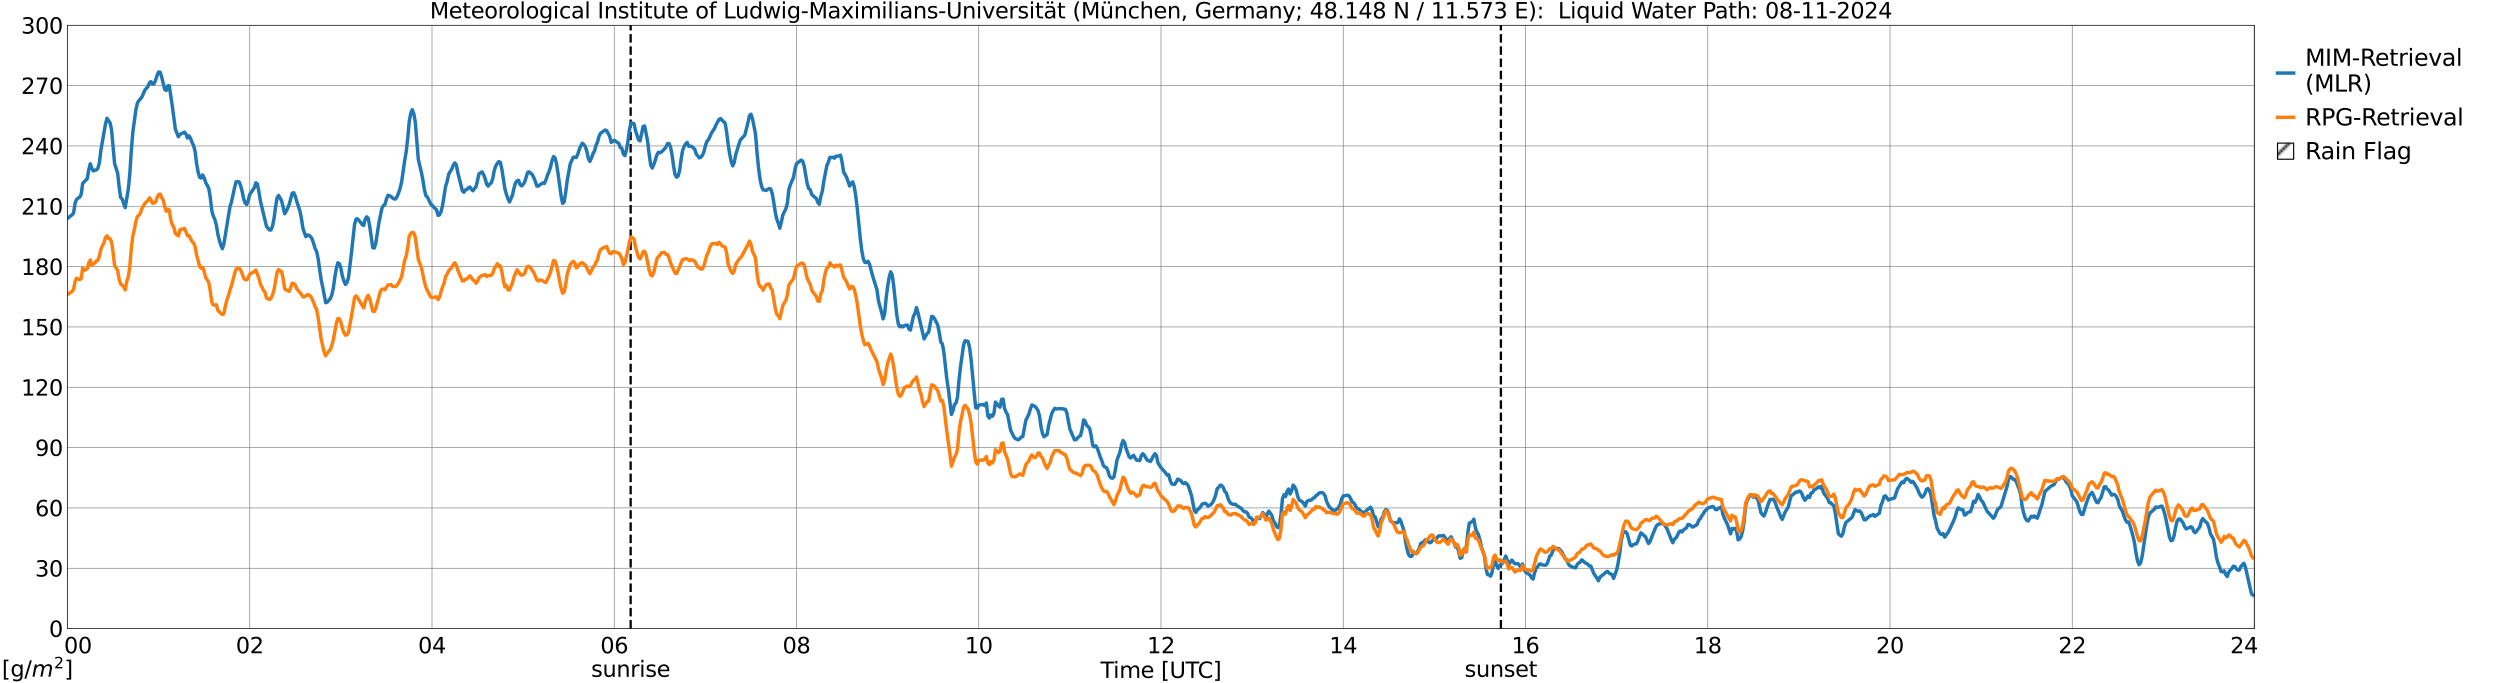 <?xml version="1.0" encoding="utf-8" standalone="no"?>
<!DOCTYPE svg PUBLIC "-//W3C//DTD SVG 1.1//EN"
  "http://www.w3.org/Graphics/SVG/1.1/DTD/svg11.dtd">
<svg xmlns:xlink="http://www.w3.org/1999/xlink" width="1085.4pt" height="296.64pt" viewBox="0 0 1085.4 296.64" xmlns="http://www.w3.org/2000/svg" version="1.1">
 <defs>
  <style type="text/css">*{stroke-linejoin: round; stroke-linecap: butt}</style>
 </defs>
 <g id="figure_1">
  <g id="patch_1">
   <path d="M 0 296.64 
L 1085.4 296.64 
L 1085.4 0 
L 0 0 
z
" style="fill: #ffffff"/>
  </g>
  <g id="axes_1">
   <g id="patch_2">
    <path d="M 29.306 272.909 
L 978.814 272.909 
L 978.814 10.976 
L 29.306 10.976 
z
" style="fill: #ffffff"/>
   </g>
   <g id="patch_3">
    <path d="M 978.814 272.909 
L 978.814 272.909 
L 978.814 10.976 
L 978.814 10.976 
z
" clip-path="url(#p92c0eccccb)" style="fill: #d3d3d3; stroke: #d3d3d3; stroke-linejoin: miter"/>
   </g>
   <g id="matplotlib.axis_1">
    <g id="xtick_1">
     <g id="line2d_1">
      <path d="M 29.306 272.909 
L 29.306 10.976 
" clip-path="url(#p92c0eccccb)" style="fill: none; stroke: #808080; stroke-width: 0.3; stroke-linecap: square"/>
     </g>
     <g id="line2d_2"/>
     <g id="text_1">
      <!--    00 -->
      <g transform="translate(18.733 283.627) scale(0.095 -0.095)">
       <defs>
        <path id="DejaVuSans-20" transform="scale(0.016)"/>
        <path id="DejaVuSans-30" d="M 2034 4250 
Q 1547 4250 1301 3770 
Q 1056 3291 1056 2328 
Q 1056 1369 1301 889 
Q 1547 409 2034 409 
Q 2525 409 2770 889 
Q 3016 1369 3016 2328 
Q 3016 3291 2770 3770 
Q 2525 4250 2034 4250 
z
M 2034 4750 
Q 2819 4750 3233 4129 
Q 3647 3509 3647 2328 
Q 3647 1150 3233 529 
Q 2819 -91 2034 -91 
Q 1250 -91 836 529 
Q 422 1150 422 2328 
Q 422 3509 836 4129 
Q 1250 4750 2034 4750 
z
" transform="scale(0.016)"/>
       </defs>
       <use xlink:href="#DejaVuSans-20"/>
       <use xlink:href="#DejaVuSans-20" transform="translate(31.787 0)"/>
       <use xlink:href="#DejaVuSans-20" transform="translate(63.574 0)"/>
       <use xlink:href="#DejaVuSans-30" transform="translate(95.361 0)"/>
       <use xlink:href="#DejaVuSans-30" transform="translate(158.984 0)"/>
      </g>
     </g>
    </g>
    <g id="xtick_2">
     <g id="line2d_3">
      <path d="M 108.431 272.909 
L 108.431 10.976 
" clip-path="url(#p92c0eccccb)" style="fill: none; stroke: #808080; stroke-width: 0.3; stroke-linecap: square"/>
     </g>
     <g id="line2d_4"/>
     <g id="text_2">
      <!-- 02 -->
      <g transform="translate(102.387 283.627) scale(0.095 -0.095)">
       <defs>
        <path id="DejaVuSans-32" d="M 1228 531 
L 3431 531 
L 3431 0 
L 469 0 
L 469 531 
Q 828 903 1448 1529 
Q 2069 2156 2228 2338 
Q 2531 2678 2651 2914 
Q 2772 3150 2772 3378 
Q 2772 3750 2511 3984 
Q 2250 4219 1831 4219 
Q 1534 4219 1204 4116 
Q 875 4013 500 3803 
L 500 4441 
Q 881 4594 1212 4672 
Q 1544 4750 1819 4750 
Q 2544 4750 2975 4387 
Q 3406 4025 3406 3419 
Q 3406 3131 3298 2873 
Q 3191 2616 2906 2266 
Q 2828 2175 2409 1742 
Q 1991 1309 1228 531 
z
" transform="scale(0.016)"/>
       </defs>
       <use xlink:href="#DejaVuSans-30"/>
       <use xlink:href="#DejaVuSans-32" transform="translate(63.623 0)"/>
      </g>
     </g>
    </g>
    <g id="xtick_3">
     <g id="line2d_5">
      <path d="M 187.557 272.909 
L 187.557 10.976 
" clip-path="url(#p92c0eccccb)" style="fill: none; stroke: #808080; stroke-width: 0.3; stroke-linecap: square"/>
     </g>
     <g id="line2d_6"/>
     <g id="text_3">
      <!-- 04 -->
      <g transform="translate(181.513 283.627) scale(0.095 -0.095)">
       <defs>
        <path id="DejaVuSans-34" d="M 2419 4116 
L 825 1625 
L 2419 1625 
L 2419 4116 
z
M 2253 4666 
L 3047 4666 
L 3047 1625 
L 3713 1625 
L 3713 1100 
L 3047 1100 
L 3047 0 
L 2419 0 
L 2419 1100 
L 313 1100 
L 313 1709 
L 2253 4666 
z
" transform="scale(0.016)"/>
       </defs>
       <use xlink:href="#DejaVuSans-30"/>
       <use xlink:href="#DejaVuSans-34" transform="translate(63.623 0)"/>
      </g>
     </g>
    </g>
    <g id="xtick_4">
     <g id="line2d_7">
      <path d="M 266.683 272.909 
L 266.683 10.976 
" clip-path="url(#p92c0eccccb)" style="fill: none; stroke: #808080; stroke-width: 0.3; stroke-linecap: square"/>
     </g>
     <g id="line2d_8"/>
     <g id="text_4">
      <!-- 06 -->
      <g transform="translate(260.638 283.627) scale(0.095 -0.095)">
       <defs>
        <path id="DejaVuSans-36" d="M 2113 2584 
Q 1688 2584 1439 2293 
Q 1191 2003 1191 1497 
Q 1191 994 1439 701 
Q 1688 409 2113 409 
Q 2538 409 2786 701 
Q 3034 994 3034 1497 
Q 3034 2003 2786 2293 
Q 2538 2584 2113 2584 
z
M 3366 4563 
L 3366 3988 
Q 3128 4100 2886 4159 
Q 2644 4219 2406 4219 
Q 1781 4219 1451 3797 
Q 1122 3375 1075 2522 
Q 1259 2794 1537 2939 
Q 1816 3084 2150 3084 
Q 2853 3084 3261 2657 
Q 3669 2231 3669 1497 
Q 3669 778 3244 343 
Q 2819 -91 2113 -91 
Q 1303 -91 875 529 
Q 447 1150 447 2328 
Q 447 3434 972 4092 
Q 1497 4750 2381 4750 
Q 2619 4750 2861 4703 
Q 3103 4656 3366 4563 
z
" transform="scale(0.016)"/>
       </defs>
       <use xlink:href="#DejaVuSans-30"/>
       <use xlink:href="#DejaVuSans-36" transform="translate(63.623 0)"/>
      </g>
     </g>
    </g>
    <g id="xtick_5">
     <g id="line2d_9">
      <path d="M 345.808 272.909 
L 345.808 10.976 
" clip-path="url(#p92c0eccccb)" style="fill: none; stroke: #808080; stroke-width: 0.3; stroke-linecap: square"/>
     </g>
     <g id="line2d_10"/>
     <g id="text_5">
      <!-- 08 -->
      <g transform="translate(339.764 283.627) scale(0.095 -0.095)">
       <defs>
        <path id="DejaVuSans-38" d="M 2034 2216 
Q 1584 2216 1326 1975 
Q 1069 1734 1069 1313 
Q 1069 891 1326 650 
Q 1584 409 2034 409 
Q 2484 409 2743 651 
Q 3003 894 3003 1313 
Q 3003 1734 2745 1975 
Q 2488 2216 2034 2216 
z
M 1403 2484 
Q 997 2584 770 2862 
Q 544 3141 544 3541 
Q 544 4100 942 4425 
Q 1341 4750 2034 4750 
Q 2731 4750 3128 4425 
Q 3525 4100 3525 3541 
Q 3525 3141 3298 2862 
Q 3072 2584 2669 2484 
Q 3125 2378 3379 2068 
Q 3634 1759 3634 1313 
Q 3634 634 3220 271 
Q 2806 -91 2034 -91 
Q 1263 -91 848 271 
Q 434 634 434 1313 
Q 434 1759 690 2068 
Q 947 2378 1403 2484 
z
M 1172 3481 
Q 1172 3119 1398 2916 
Q 1625 2713 2034 2713 
Q 2441 2713 2670 2916 
Q 2900 3119 2900 3481 
Q 2900 3844 2670 4047 
Q 2441 4250 2034 4250 
Q 1625 4250 1398 4047 
Q 1172 3844 1172 3481 
z
" transform="scale(0.016)"/>
       </defs>
       <use xlink:href="#DejaVuSans-30"/>
       <use xlink:href="#DejaVuSans-38" transform="translate(63.623 0)"/>
      </g>
     </g>
    </g>
    <g id="xtick_6">
     <g id="line2d_11">
      <path d="M 424.934 272.909 
L 424.934 10.976 
" clip-path="url(#p92c0eccccb)" style="fill: none; stroke: #808080; stroke-width: 0.3; stroke-linecap: square"/>
     </g>
     <g id="line2d_12"/>
     <g id="text_6">
      <!-- 10 -->
      <g transform="translate(418.89 283.627) scale(0.095 -0.095)">
       <defs>
        <path id="DejaVuSans-31" d="M 794 531 
L 1825 531 
L 1825 4091 
L 703 3866 
L 703 4441 
L 1819 4666 
L 2450 4666 
L 2450 531 
L 3481 531 
L 3481 0 
L 794 0 
L 794 531 
z
" transform="scale(0.016)"/>
       </defs>
       <use xlink:href="#DejaVuSans-31"/>
       <use xlink:href="#DejaVuSans-30" transform="translate(63.623 0)"/>
      </g>
     </g>
    </g>
    <g id="xtick_7">
     <g id="line2d_13">
      <path d="M 504.06 272.909 
L 504.06 10.976 
" clip-path="url(#p92c0eccccb)" style="fill: none; stroke: #808080; stroke-width: 0.3; stroke-linecap: square"/>
     </g>
     <g id="line2d_14"/>
     <g id="text_7">
      <!-- 12 -->
      <g transform="translate(498.015 283.627) scale(0.095 -0.095)">
       <use xlink:href="#DejaVuSans-31"/>
       <use xlink:href="#DejaVuSans-32" transform="translate(63.623 0)"/>
      </g>
     </g>
    </g>
    <g id="xtick_8">
     <g id="line2d_15">
      <path d="M 583.185 272.909 
L 583.185 10.976 
" clip-path="url(#p92c0eccccb)" style="fill: none; stroke: #808080; stroke-width: 0.3; stroke-linecap: square"/>
     </g>
     <g id="line2d_16"/>
     <g id="text_8">
      <!-- 14 -->
      <g transform="translate(577.141 283.627) scale(0.095 -0.095)">
       <use xlink:href="#DejaVuSans-31"/>
       <use xlink:href="#DejaVuSans-34" transform="translate(63.623 0)"/>
      </g>
     </g>
    </g>
    <g id="xtick_9">
     <g id="line2d_17">
      <path d="M 662.311 272.909 
L 662.311 10.976 
" clip-path="url(#p92c0eccccb)" style="fill: none; stroke: #808080; stroke-width: 0.3; stroke-linecap: square"/>
     </g>
     <g id="line2d_18"/>
     <g id="text_9">
      <!-- 16 -->
      <g transform="translate(656.267 283.627) scale(0.095 -0.095)">
       <use xlink:href="#DejaVuSans-31"/>
       <use xlink:href="#DejaVuSans-36" transform="translate(63.623 0)"/>
      </g>
     </g>
    </g>
    <g id="xtick_10">
     <g id="line2d_19">
      <path d="M 741.437 272.909 
L 741.437 10.976 
" clip-path="url(#p92c0eccccb)" style="fill: none; stroke: #808080; stroke-width: 0.3; stroke-linecap: square"/>
     </g>
     <g id="line2d_20"/>
     <g id="text_10">
      <!-- 18 -->
      <g transform="translate(735.392 283.627) scale(0.095 -0.095)">
       <use xlink:href="#DejaVuSans-31"/>
       <use xlink:href="#DejaVuSans-38" transform="translate(63.623 0)"/>
      </g>
     </g>
    </g>
    <g id="xtick_11">
     <g id="line2d_21">
      <path d="M 820.562 272.909 
L 820.562 10.976 
" clip-path="url(#p92c0eccccb)" style="fill: none; stroke: #808080; stroke-width: 0.3; stroke-linecap: square"/>
     </g>
     <g id="line2d_22"/>
     <g id="text_11">
      <!-- 20 -->
      <g transform="translate(814.518 283.627) scale(0.095 -0.095)">
       <use xlink:href="#DejaVuSans-32"/>
       <use xlink:href="#DejaVuSans-30" transform="translate(63.623 0)"/>
      </g>
     </g>
    </g>
    <g id="xtick_12">
     <g id="line2d_23">
      <path d="M 899.688 272.909 
L 899.688 10.976 
" clip-path="url(#p92c0eccccb)" style="fill: none; stroke: #808080; stroke-width: 0.3; stroke-linecap: square"/>
     </g>
     <g id="line2d_24"/>
     <g id="text_12">
      <!-- 22 -->
      <g transform="translate(893.644 283.627) scale(0.095 -0.095)">
       <use xlink:href="#DejaVuSans-32"/>
       <use xlink:href="#DejaVuSans-32" transform="translate(63.623 0)"/>
      </g>
     </g>
    </g>
    <g id="xtick_13">
     <g id="line2d_25">
      <path d="M 978.814 272.909 
L 978.814 10.976 
" clip-path="url(#p92c0eccccb)" style="fill: none; stroke: #808080; stroke-width: 0.3; stroke-linecap: square"/>
     </g>
     <g id="line2d_26"/>
     <g id="text_13">
      <!-- 24    -->
      <g transform="translate(968.241 283.627) scale(0.095 -0.095)">
       <use xlink:href="#DejaVuSans-32"/>
       <use xlink:href="#DejaVuSans-34" transform="translate(63.623 0)"/>
       <use xlink:href="#DejaVuSans-20" transform="translate(127.246 0)"/>
       <use xlink:href="#DejaVuSans-20" transform="translate(159.033 0)"/>
       <use xlink:href="#DejaVuSans-20" transform="translate(190.82 0)"/>
      </g>
     </g>
    </g>
    <g id="text_14">
     <!-- Time [UTC] -->
     <g transform="translate(477.806 294.322) scale(0.095 -0.095)">
      <defs>
       <path id="DejaVuSans-54" d="M -19 4666 
L 3928 4666 
L 3928 4134 
L 2272 4134 
L 2272 0 
L 1638 0 
L 1638 4134 
L -19 4134 
L -19 4666 
z
" transform="scale(0.016)"/>
       <path id="DejaVuSans-69" d="M 603 3500 
L 1178 3500 
L 1178 0 
L 603 0 
L 603 3500 
z
M 603 4863 
L 1178 4863 
L 1178 4134 
L 603 4134 
L 603 4863 
z
" transform="scale(0.016)"/>
       <path id="DejaVuSans-6d" d="M 3328 2828 
Q 3544 3216 3844 3400 
Q 4144 3584 4550 3584 
Q 5097 3584 5394 3201 
Q 5691 2819 5691 2113 
L 5691 0 
L 5113 0 
L 5113 2094 
Q 5113 2597 4934 2840 
Q 4756 3084 4391 3084 
Q 3944 3084 3684 2787 
Q 3425 2491 3425 1978 
L 3425 0 
L 2847 0 
L 2847 2094 
Q 2847 2600 2669 2842 
Q 2491 3084 2119 3084 
Q 1678 3084 1418 2786 
Q 1159 2488 1159 1978 
L 1159 0 
L 581 0 
L 581 3500 
L 1159 3500 
L 1159 2956 
Q 1356 3278 1631 3431 
Q 1906 3584 2284 3584 
Q 2666 3584 2933 3390 
Q 3200 3197 3328 2828 
z
" transform="scale(0.016)"/>
       <path id="DejaVuSans-65" d="M 3597 1894 
L 3597 1613 
L 953 1613 
Q 991 1019 1311 708 
Q 1631 397 2203 397 
Q 2534 397 2845 478 
Q 3156 559 3463 722 
L 3463 178 
Q 3153 47 2828 -22 
Q 2503 -91 2169 -91 
Q 1331 -91 842 396 
Q 353 884 353 1716 
Q 353 2575 817 3079 
Q 1281 3584 2069 3584 
Q 2775 3584 3186 3129 
Q 3597 2675 3597 1894 
z
M 3022 2063 
Q 3016 2534 2758 2815 
Q 2500 3097 2075 3097 
Q 1594 3097 1305 2825 
Q 1016 2553 972 2059 
L 3022 2063 
z
" transform="scale(0.016)"/>
       <path id="DejaVuSans-5b" d="M 550 4863 
L 1875 4863 
L 1875 4416 
L 1125 4416 
L 1125 -397 
L 1875 -397 
L 1875 -844 
L 550 -844 
L 550 4863 
z
" transform="scale(0.016)"/>
       <path id="DejaVuSans-55" d="M 556 4666 
L 1191 4666 
L 1191 1831 
Q 1191 1081 1462 751 
Q 1734 422 2344 422 
Q 2950 422 3222 751 
Q 3494 1081 3494 1831 
L 3494 4666 
L 4128 4666 
L 4128 1753 
Q 4128 841 3676 375 
Q 3225 -91 2344 -91 
Q 1459 -91 1007 375 
Q 556 841 556 1753 
L 556 4666 
z
" transform="scale(0.016)"/>
       <path id="DejaVuSans-43" d="M 4122 4306 
L 4122 3641 
Q 3803 3938 3442 4084 
Q 3081 4231 2675 4231 
Q 1875 4231 1450 3742 
Q 1025 3253 1025 2328 
Q 1025 1406 1450 917 
Q 1875 428 2675 428 
Q 3081 428 3442 575 
Q 3803 722 4122 1019 
L 4122 359 
Q 3791 134 3420 21 
Q 3050 -91 2638 -91 
Q 1578 -91 968 557 
Q 359 1206 359 2328 
Q 359 3453 968 4101 
Q 1578 4750 2638 4750 
Q 3056 4750 3426 4639 
Q 3797 4528 4122 4306 
z
" transform="scale(0.016)"/>
       <path id="DejaVuSans-5d" d="M 1947 4863 
L 1947 -844 
L 622 -844 
L 622 -397 
L 1369 -397 
L 1369 4416 
L 622 4416 
L 622 4863 
L 1947 4863 
z
" transform="scale(0.016)"/>
      </defs>
      <use xlink:href="#DejaVuSans-54"/>
      <use xlink:href="#DejaVuSans-69" transform="translate(57.959 0)"/>
      <use xlink:href="#DejaVuSans-6d" transform="translate(85.742 0)"/>
      <use xlink:href="#DejaVuSans-65" transform="translate(183.154 0)"/>
      <use xlink:href="#DejaVuSans-20" transform="translate(244.678 0)"/>
      <use xlink:href="#DejaVuSans-5b" transform="translate(276.465 0)"/>
      <use xlink:href="#DejaVuSans-55" transform="translate(315.479 0)"/>
      <use xlink:href="#DejaVuSans-54" transform="translate(388.672 0)"/>
      <use xlink:href="#DejaVuSans-43" transform="translate(443.881 0)"/>
      <use xlink:href="#DejaVuSans-5d" transform="translate(513.705 0)"/>
     </g>
    </g>
   </g>
   <g id="matplotlib.axis_2">
    <g id="ytick_1">
     <g id="line2d_27">
      <path d="M 29.306 272.909 
L 978.814 272.909 
" clip-path="url(#p92c0eccccb)" style="fill: none; stroke: #808080; stroke-width: 0.3; stroke-linecap: square"/>
     </g>
     <g id="line2d_28"/>
     <g id="text_15">
      <!-- 0 -->
      <g transform="translate(21.261 276.518) scale(0.095 -0.095)">
       <use xlink:href="#DejaVuSans-30"/>
      </g>
     </g>
    </g>
    <g id="ytick_2">
     <g id="line2d_29">
      <path d="M 29.306 246.715 
L 978.814 246.715 
" clip-path="url(#p92c0eccccb)" style="fill: none; stroke: #808080; stroke-width: 0.3; stroke-linecap: square"/>
     </g>
     <g id="line2d_30"/>
     <g id="text_16">
      <!-- 30 -->
      <g transform="translate(15.217 250.325) scale(0.095 -0.095)">
       <defs>
        <path id="DejaVuSans-33" d="M 2597 2516 
Q 3050 2419 3304 2112 
Q 3559 1806 3559 1356 
Q 3559 666 3084 287 
Q 2609 -91 1734 -91 
Q 1441 -91 1130 -33 
Q 819 25 488 141 
L 488 750 
Q 750 597 1062 519 
Q 1375 441 1716 441 
Q 2309 441 2620 675 
Q 2931 909 2931 1356 
Q 2931 1769 2642 2001 
Q 2353 2234 1838 2234 
L 1294 2234 
L 1294 2753 
L 1863 2753 
Q 2328 2753 2575 2939 
Q 2822 3125 2822 3475 
Q 2822 3834 2567 4026 
Q 2313 4219 1838 4219 
Q 1578 4219 1281 4162 
Q 984 4106 628 3988 
L 628 4550 
Q 988 4650 1302 4700 
Q 1616 4750 1894 4750 
Q 2613 4750 3031 4423 
Q 3450 4097 3450 3541 
Q 3450 3153 3228 2886 
Q 3006 2619 2597 2516 
z
" transform="scale(0.016)"/>
       </defs>
       <use xlink:href="#DejaVuSans-33"/>
       <use xlink:href="#DejaVuSans-30" transform="translate(63.623 0)"/>
      </g>
     </g>
    </g>
    <g id="ytick_3">
     <g id="line2d_31">
      <path d="M 29.306 220.522 
L 978.814 220.522 
" clip-path="url(#p92c0eccccb)" style="fill: none; stroke: #808080; stroke-width: 0.3; stroke-linecap: square"/>
     </g>
     <g id="line2d_32"/>
     <g id="text_17">
      <!-- 60 -->
      <g transform="translate(15.217 224.131) scale(0.095 -0.095)">
       <use xlink:href="#DejaVuSans-36"/>
       <use xlink:href="#DejaVuSans-30" transform="translate(63.623 0)"/>
      </g>
     </g>
    </g>
    <g id="ytick_4">
     <g id="line2d_33">
      <path d="M 29.306 194.329 
L 978.814 194.329 
" clip-path="url(#p92c0eccccb)" style="fill: none; stroke: #808080; stroke-width: 0.3; stroke-linecap: square"/>
     </g>
     <g id="line2d_34"/>
     <g id="text_18">
      <!-- 90 -->
      <g transform="translate(15.217 197.938) scale(0.095 -0.095)">
       <defs>
        <path id="DejaVuSans-39" d="M 703 97 
L 703 672 
Q 941 559 1184 500 
Q 1428 441 1663 441 
Q 2288 441 2617 861 
Q 2947 1281 2994 2138 
Q 2813 1869 2534 1725 
Q 2256 1581 1919 1581 
Q 1219 1581 811 2004 
Q 403 2428 403 3163 
Q 403 3881 828 4315 
Q 1253 4750 1959 4750 
Q 2769 4750 3195 4129 
Q 3622 3509 3622 2328 
Q 3622 1225 3098 567 
Q 2575 -91 1691 -91 
Q 1453 -91 1209 -44 
Q 966 3 703 97 
z
M 1959 2075 
Q 2384 2075 2632 2365 
Q 2881 2656 2881 3163 
Q 2881 3666 2632 3958 
Q 2384 4250 1959 4250 
Q 1534 4250 1286 3958 
Q 1038 3666 1038 3163 
Q 1038 2656 1286 2365 
Q 1534 2075 1959 2075 
z
" transform="scale(0.016)"/>
       </defs>
       <use xlink:href="#DejaVuSans-39"/>
       <use xlink:href="#DejaVuSans-30" transform="translate(63.623 0)"/>
      </g>
     </g>
    </g>
    <g id="ytick_5">
     <g id="line2d_35">
      <path d="M 29.306 168.136 
L 978.814 168.136 
" clip-path="url(#p92c0eccccb)" style="fill: none; stroke: #808080; stroke-width: 0.3; stroke-linecap: square"/>
     </g>
     <g id="line2d_36"/>
     <g id="text_19">
      <!-- 120 -->
      <g transform="translate(9.173 171.745) scale(0.095 -0.095)">
       <use xlink:href="#DejaVuSans-31"/>
       <use xlink:href="#DejaVuSans-32" transform="translate(63.623 0)"/>
       <use xlink:href="#DejaVuSans-30" transform="translate(127.246 0)"/>
      </g>
     </g>
    </g>
    <g id="ytick_6">
     <g id="line2d_37">
      <path d="M 29.306 141.942 
L 978.814 141.942 
" clip-path="url(#p92c0eccccb)" style="fill: none; stroke: #808080; stroke-width: 0.3; stroke-linecap: square"/>
     </g>
     <g id="line2d_38"/>
     <g id="text_20">
      <!-- 150 -->
      <g transform="translate(9.173 145.551) scale(0.095 -0.095)">
       <defs>
        <path id="DejaVuSans-35" d="M 691 4666 
L 3169 4666 
L 3169 4134 
L 1269 4134 
L 1269 2991 
Q 1406 3038 1543 3061 
Q 1681 3084 1819 3084 
Q 2600 3084 3056 2656 
Q 3513 2228 3513 1497 
Q 3513 744 3044 326 
Q 2575 -91 1722 -91 
Q 1428 -91 1123 -41 
Q 819 9 494 109 
L 494 744 
Q 775 591 1075 516 
Q 1375 441 1709 441 
Q 2250 441 2565 725 
Q 2881 1009 2881 1497 
Q 2881 1984 2565 2268 
Q 2250 2553 1709 2553 
Q 1456 2553 1204 2497 
Q 953 2441 691 2322 
L 691 4666 
z
" transform="scale(0.016)"/>
       </defs>
       <use xlink:href="#DejaVuSans-31"/>
       <use xlink:href="#DejaVuSans-35" transform="translate(63.623 0)"/>
       <use xlink:href="#DejaVuSans-30" transform="translate(127.246 0)"/>
      </g>
     </g>
    </g>
    <g id="ytick_7">
     <g id="line2d_39">
      <path d="M 29.306 115.749 
L 978.814 115.749 
" clip-path="url(#p92c0eccccb)" style="fill: none; stroke: #808080; stroke-width: 0.3; stroke-linecap: square"/>
     </g>
     <g id="line2d_40"/>
     <g id="text_21">
      <!-- 180 -->
      <g transform="translate(9.173 119.358) scale(0.095 -0.095)">
       <use xlink:href="#DejaVuSans-31"/>
       <use xlink:href="#DejaVuSans-38" transform="translate(63.623 0)"/>
       <use xlink:href="#DejaVuSans-30" transform="translate(127.246 0)"/>
      </g>
     </g>
    </g>
    <g id="ytick_8">
     <g id="line2d_41">
      <path d="M 29.306 89.556 
L 978.814 89.556 
" clip-path="url(#p92c0eccccb)" style="fill: none; stroke: #808080; stroke-width: 0.3; stroke-linecap: square"/>
     </g>
     <g id="line2d_42"/>
     <g id="text_22">
      <!-- 210 -->
      <g transform="translate(9.173 93.165) scale(0.095 -0.095)">
       <use xlink:href="#DejaVuSans-32"/>
       <use xlink:href="#DejaVuSans-31" transform="translate(63.623 0)"/>
       <use xlink:href="#DejaVuSans-30" transform="translate(127.246 0)"/>
      </g>
     </g>
    </g>
    <g id="ytick_9">
     <g id="line2d_43">
      <path d="M 29.306 63.362 
L 978.814 63.362 
" clip-path="url(#p92c0eccccb)" style="fill: none; stroke: #808080; stroke-width: 0.3; stroke-linecap: square"/>
     </g>
     <g id="line2d_44"/>
     <g id="text_23">
      <!-- 240 -->
      <g transform="translate(9.173 66.972) scale(0.095 -0.095)">
       <use xlink:href="#DejaVuSans-32"/>
       <use xlink:href="#DejaVuSans-34" transform="translate(63.623 0)"/>
       <use xlink:href="#DejaVuSans-30" transform="translate(127.246 0)"/>
      </g>
     </g>
    </g>
    <g id="ytick_10">
     <g id="line2d_45">
      <path d="M 29.306 37.169 
L 978.814 37.169 
" clip-path="url(#p92c0eccccb)" style="fill: none; stroke: #808080; stroke-width: 0.3; stroke-linecap: square"/>
     </g>
     <g id="line2d_46"/>
     <g id="text_24">
      <!-- 270 -->
      <g transform="translate(9.173 40.778) scale(0.095 -0.095)">
       <defs>
        <path id="DejaVuSans-37" d="M 525 4666 
L 3525 4666 
L 3525 4397 
L 1831 0 
L 1172 0 
L 2766 4134 
L 525 4134 
L 525 4666 
z
" transform="scale(0.016)"/>
       </defs>
       <use xlink:href="#DejaVuSans-32"/>
       <use xlink:href="#DejaVuSans-37" transform="translate(63.623 0)"/>
       <use xlink:href="#DejaVuSans-30" transform="translate(127.246 0)"/>
      </g>
     </g>
    </g>
    <g id="ytick_11">
     <g id="line2d_47">
      <path d="M 29.306 10.976 
L 978.814 10.976 
" clip-path="url(#p92c0eccccb)" style="fill: none; stroke: #808080; stroke-width: 0.3; stroke-linecap: square"/>
     </g>
     <g id="line2d_48"/>
     <g id="text_25">
      <!-- 300 -->
      <g transform="translate(9.173 14.585) scale(0.095 -0.095)">
       <use xlink:href="#DejaVuSans-33"/>
       <use xlink:href="#DejaVuSans-30" transform="translate(63.623 0)"/>
       <use xlink:href="#DejaVuSans-30" transform="translate(127.246 0)"/>
      </g>
     </g>
    </g>
   </g>
   <g id="line2d_49">
    <path d="M 273.804 272.909 
L 273.804 10.976 
" clip-path="url(#p92c0eccccb)" style="fill: none; stroke-dasharray: 3.7,1.6; stroke-dashoffset: 0; stroke: #000000"/>
   </g>
   <g id="line2d_50">
    <path d="M 651.629 272.909 
L 651.629 10.976 
" clip-path="url(#p92c0eccccb)" style="fill: none; stroke-dasharray: 3.7,1.6; stroke-dashoffset: 0; stroke: #000000"/>
   </g>
   <g id="line2d_51">
    <path d="M 29.306 94.805 
L 31.284 93.266 
L 31.943 92.503 
L 32.603 88.159 
L 33.262 86.563 
L 33.921 85.995 
L 34.581 85.666 
L 35.24 84.359 
L 35.9 79.614 
L 37.878 77.609 
L 38.537 73.671 
L 39.197 71.104 
L 39.856 73.096 
L 40.515 74.221 
L 41.175 73.882 
L 41.834 73.785 
L 42.493 73.071 
L 43.153 70.639 
L 43.812 65.159 
L 45.79 53.917 
L 46.45 51.36 
L 47.768 53.304 
L 48.428 56.311 
L 49.747 71.01 
L 51.065 75.119 
L 51.725 81.152 
L 52.384 85.775 
L 53.043 86.373 
L 53.703 88.454 
L 54.362 90.139 
L 55.681 82.265 
L 56.34 75.646 
L 57 65.548 
L 57.659 57.517 
L 58.978 47.732 
L 59.637 44.821 
L 60.297 43.65 
L 60.956 43.006 
L 61.615 42.078 
L 62.934 39.038 
L 64.253 37.564 
L 64.912 35.864 
L 65.572 35.473 
L 66.231 36.547 
L 66.89 36.345 
L 67.55 34.838 
L 68.209 32.718 
L 68.869 31.253 
L 69.528 31.367 
L 70.187 33.416 
L 71.506 38.818 
L 72.166 39.266 
L 72.825 37.302 
L 73.484 37.222 
L 74.803 46.037 
L 76.122 56.019 
L 77.441 59.376 
L 78.1 58.343 
L 78.759 58.056 
L 80.078 57.362 
L 80.737 58.231 
L 81.397 59.93 
L 82.056 58.97 
L 82.716 60.033 
L 83.375 61.857 
L 84.034 63.106 
L 84.694 65.723 
L 85.353 71.04 
L 86.013 74.67 
L 86.672 76.937 
L 87.331 77.304 
L 87.991 75.971 
L 88.65 77.214 
L 89.309 79.295 
L 90.628 81.698 
L 91.288 85.651 
L 91.947 91.404 
L 92.606 93.792 
L 93.266 95.27 
L 93.925 97.684 
L 94.584 101.668 
L 95.244 104.345 
L 95.903 106.497 
L 96.563 107.954 
L 97.222 105.716 
L 99.86 89.656 
L 100.519 87.63 
L 101.838 81.435 
L 102.497 78.891 
L 103.816 78.955 
L 104.475 80.607 
L 105.135 83.039 
L 105.794 86.405 
L 106.453 88.158 
L 107.113 88.778 
L 107.772 86.98 
L 108.431 84.41 
L 110.41 81.51 
L 111.069 79.366 
L 111.728 79.862 
L 112.388 83.131 
L 113.047 87.237 
L 115.685 98.244 
L 117.003 99.869 
L 117.663 99.842 
L 118.322 98.122 
L 118.982 94.808 
L 119.641 89.85 
L 120.3 85.909 
L 120.96 84.84 
L 122.278 87.205 
L 123.597 92.806 
L 124.257 91.724 
L 124.916 90.325 
L 125.575 88.649 
L 126.894 83.844 
L 127.553 83.685 
L 128.213 85.265 
L 128.872 87.561 
L 130.191 91.517 
L 130.85 94.839 
L 131.51 99.049 
L 132.169 101.13 
L 132.829 102.761 
L 133.488 102.032 
L 134.147 102.148 
L 134.807 102.721 
L 135.466 103.662 
L 136.125 105.557 
L 136.785 107.876 
L 137.444 109.163 
L 138.104 112.208 
L 139.422 121.404 
L 140.082 124.505 
L 141.4 131.413 
L 142.06 131.164 
L 143.379 129.718 
L 144.038 128.099 
L 144.697 125.227 
L 145.357 120.38 
L 146.016 116.58 
L 146.676 114.113 
L 147.335 114.481 
L 147.994 116.424 
L 148.654 119.932 
L 149.313 121.983 
L 149.972 123.46 
L 150.632 122.719 
L 151.291 120.594 
L 152.61 109.6 
L 153.929 97.446 
L 154.588 95.102 
L 155.247 95.059 
L 156.566 96.546 
L 157.226 97.489 
L 157.885 97.903 
L 158.544 95.158 
L 159.204 94.161 
L 159.863 94.74 
L 160.523 98.336 
L 161.841 107.521 
L 162.501 107.673 
L 163.16 105.545 
L 164.479 96.941 
L 165.798 90.46 
L 166.457 89.234 
L 167.116 88.824 
L 167.776 86.416 
L 168.435 84.774 
L 169.754 85.273 
L 170.413 85.987 
L 171.073 86.367 
L 171.732 86.395 
L 172.391 85.348 
L 173.051 83.744 
L 173.71 81.768 
L 174.37 79.014 
L 175.688 69.725 
L 176.348 65.896 
L 177.007 60.215 
L 177.666 52.788 
L 178.326 49.257 
L 178.985 47.633 
L 179.645 49.338 
L 180.304 53.025 
L 181.623 69.291 
L 182.941 74.786 
L 183.601 78.13 
L 184.26 82.39 
L 184.92 84.988 
L 185.579 85.59 
L 186.898 88.371 
L 187.557 89.133 
L 189.535 91.128 
L 190.195 93.52 
L 190.854 93.262 
L 191.513 91.826 
L 192.173 89.016 
L 193.492 80.762 
L 194.151 78.7 
L 194.81 75.608 
L 196.129 73.408 
L 196.788 71.734 
L 197.448 70.731 
L 198.107 71.579 
L 198.767 74.985 
L 200.745 82.877 
L 201.404 83.469 
L 202.063 82.429 
L 202.723 82.288 
L 203.382 81.467 
L 204.042 81.215 
L 204.701 82.199 
L 205.36 82.83 
L 206.02 81.812 
L 206.679 81.09 
L 207.998 75.387 
L 209.317 74.645 
L 209.976 75.922 
L 210.635 77.555 
L 211.295 80.053 
L 211.954 80.801 
L 212.614 79.903 
L 213.273 79.421 
L 213.932 77.532 
L 214.592 73.935 
L 215.251 72.068 
L 215.91 70.926 
L 216.57 70.175 
L 217.229 70.495 
L 217.889 73.451 
L 219.207 82.022 
L 219.867 84.387 
L 220.526 86.252 
L 221.186 87.711 
L 222.504 84.717 
L 223.164 81.612 
L 223.823 79.378 
L 224.482 78.526 
L 225.142 78.259 
L 225.801 80.148 
L 226.461 80.723 
L 227.12 80.076 
L 227.779 79.043 
L 229.098 74.852 
L 229.757 74.638 
L 231.076 75.776 
L 231.736 77.097 
L 232.395 78.7 
L 233.054 80.753 
L 233.714 80.82 
L 234.373 80.231 
L 235.692 79.396 
L 236.351 79.64 
L 237.011 78.162 
L 237.67 76.122 
L 238.329 74.596 
L 238.989 72.611 
L 239.648 69.782 
L 240.308 67.97 
L 240.967 68.52 
L 241.626 71.148 
L 242.286 75.4 
L 243.604 85.061 
L 244.264 88.275 
L 244.923 87.712 
L 245.583 83.637 
L 246.242 78.541 
L 247.561 71.145 
L 248.88 68.268 
L 249.539 68.232 
L 250.198 68.371 
L 250.858 66.908 
L 251.517 64.814 
L 252.176 63.306 
L 252.836 62.177 
L 253.495 62.83 
L 254.155 63.725 
L 254.814 65.833 
L 255.473 68.985 
L 256.133 70.062 
L 256.792 68.563 
L 257.451 66.664 
L 258.111 65.58 
L 258.77 63.077 
L 259.43 61.636 
L 260.089 59.096 
L 260.748 57.84 
L 262.726 56.452 
L 263.386 56.717 
L 264.705 59.169 
L 265.364 61.818 
L 266.683 60.887 
L 268.661 62.269 
L 269.32 64.113 
L 269.98 64.364 
L 270.639 66.886 
L 271.298 67.58 
L 271.958 65.146 
L 272.617 61.444 
L 273.277 56.327 
L 273.936 53.32 
L 275.255 53.713 
L 275.914 56.721 
L 277.233 60.695 
L 277.892 61.157 
L 279.211 54.916 
L 279.87 54.67 
L 281.189 61.416 
L 281.849 67.062 
L 282.508 71.655 
L 283.167 72.948 
L 283.827 71.481 
L 284.486 69.614 
L 285.145 67.401 
L 285.805 66.12 
L 286.464 66.345 
L 287.124 66.007 
L 288.442 64.744 
L 289.102 63.879 
L 289.761 62.415 
L 290.42 62.265 
L 291.08 63.676 
L 291.739 67.068 
L 292.399 71.808 
L 293.058 75.716 
L 293.717 76.919 
L 294.377 76.497 
L 295.036 74.285 
L 295.696 69.284 
L 296.355 65.311 
L 297.014 63.578 
L 297.674 62.478 
L 298.333 61.846 
L 298.992 63.504 
L 299.652 63.417 
L 300.311 63.572 
L 301.63 64.788 
L 302.289 66.928 
L 302.949 67.649 
L 303.608 68.535 
L 304.267 68.284 
L 304.927 67.498 
L 305.586 66.003 
L 306.246 63.343 
L 306.905 61.323 
L 307.564 60.706 
L 308.883 57.801 
L 310.202 55.731 
L 310.861 54.26 
L 312.18 51.818 
L 312.839 51.486 
L 313.499 52.214 
L 314.818 53.408 
L 315.477 57.34 
L 316.136 62.755 
L 316.796 66.901 
L 317.455 70.072 
L 318.114 72.005 
L 318.774 70.566 
L 319.433 67.12 
L 320.752 62.795 
L 321.411 60.81 
L 323.39 58.632 
L 324.708 53.304 
L 325.368 50.301 
L 326.027 49.591 
L 326.686 51.547 
L 328.005 58.051 
L 328.665 66.228 
L 329.324 72.855 
L 329.983 77.819 
L 330.643 80.904 
L 331.302 82.448 
L 331.961 82.471 
L 332.621 82.717 
L 333.28 82.206 
L 333.94 81.883 
L 334.599 82.031 
L 335.258 83.946 
L 335.918 87.691 
L 336.577 92.085 
L 337.236 95.113 
L 337.896 96.855 
L 338.555 99.07 
L 339.215 96.514 
L 339.874 93.3 
L 341.193 90.655 
L 341.852 88.103 
L 342.512 82.18 
L 343.171 80.157 
L 344.49 77.031 
L 345.149 73.53 
L 345.808 71.078 
L 347.787 69.51 
L 348.446 69.906 
L 349.105 71.943 
L 350.424 79.599 
L 351.083 81.831 
L 351.743 82.319 
L 352.402 84.328 
L 353.062 85.07 
L 354.38 86.127 
L 355.04 87.874 
L 355.699 88.682 
L 356.359 85.34 
L 357.018 82.983 
L 357.677 78.564 
L 358.996 71.822 
L 359.655 70.329 
L 360.315 68.298 
L 360.974 68.412 
L 361.634 68.259 
L 362.293 68.658 
L 362.952 67.763 
L 363.612 67.863 
L 364.93 67.376 
L 365.59 70.313 
L 366.249 74.643 
L 367.568 76.992 
L 368.887 80.77 
L 369.546 79.527 
L 370.206 78.964 
L 370.865 80.967 
L 371.524 84.994 
L 372.184 90.447 
L 373.502 103.496 
L 374.162 108.886 
L 374.821 112.388 
L 375.481 113.882 
L 376.14 113.99 
L 376.799 113.422 
L 377.459 114.501 
L 378.777 119.511 
L 380.756 125.89 
L 381.415 130.768 
L 382.734 135.542 
L 383.393 138.434 
L 384.053 136.4 
L 384.712 129.543 
L 385.371 124.454 
L 386.031 120.495 
L 386.69 118.033 
L 387.349 119.332 
L 388.009 124.164 
L 389.328 136.625 
L 389.987 140.58 
L 390.646 141.876 
L 391.306 141.477 
L 391.965 141.936 
L 392.624 141.384 
L 393.943 141.099 
L 394.603 142.763 
L 395.262 143.296 
L 396.581 137.265 
L 397.24 136.073 
L 397.899 133.539 
L 398.559 135.813 
L 401.196 147.136 
L 402.515 144.813 
L 403.175 144.209 
L 404.493 137.375 
L 405.153 137.575 
L 405.812 138.49 
L 407.131 141.102 
L 407.79 144.367 
L 408.45 148.521 
L 409.109 149.276 
L 409.768 152.79 
L 411.087 164.668 
L 411.746 169 
L 413.065 179.913 
L 413.725 178.3 
L 414.384 175.56 
L 415.043 175.049 
L 415.703 172.456 
L 416.362 165.099 
L 417.022 159.204 
L 418.34 149.805 
L 419 147.93 
L 420.318 148.259 
L 420.978 150.993 
L 421.637 156.396 
L 422.956 170.525 
L 423.615 177.01 
L 424.275 177.183 
L 424.934 175.86 
L 426.912 175.614 
L 427.572 176.143 
L 428.231 174.964 
L 428.89 180.642 
L 429.55 181.51 
L 430.209 180.126 
L 430.869 180.695 
L 431.528 179.471 
L 432.187 174.576 
L 433.506 176.18 
L 434.165 176.777 
L 434.825 173.466 
L 435.484 173.234 
L 436.144 177.345 
L 436.803 178.918 
L 437.462 180.064 
L 438.781 186.799 
L 440.1 189.543 
L 440.759 190.37 
L 442.078 190.952 
L 442.737 190.505 
L 443.397 189.683 
L 444.056 189.515 
L 445.375 182.474 
L 446.694 179.794 
L 447.353 177.565 
L 448.012 175.816 
L 449.331 176.427 
L 449.991 177.191 
L 450.65 178.216 
L 451.309 180.605 
L 451.969 185.302 
L 452.628 188.28 
L 453.287 189.6 
L 454.606 188.664 
L 455.266 184.818 
L 456.584 179.661 
L 457.244 178.346 
L 457.903 177.285 
L 458.563 177.562 
L 459.881 177.388 
L 460.541 177.495 
L 461.2 177.416 
L 461.859 177.659 
L 462.519 177.683 
L 463.178 179.305 
L 464.497 186.264 
L 466.475 190.921 
L 467.134 190.909 
L 468.453 189.524 
L 469.113 189.118 
L 469.772 186.501 
L 470.431 182.3 
L 471.091 182.76 
L 471.75 184.537 
L 473.069 185.967 
L 473.728 188.994 
L 474.388 193.245 
L 475.047 194.002 
L 475.706 193.537 
L 476.366 194.478 
L 477.685 198.388 
L 478.344 199.945 
L 479.003 202.074 
L 479.663 202.751 
L 480.322 202.943 
L 480.981 204.297 
L 481.641 206.558 
L 482.3 207.429 
L 482.96 207.65 
L 483.619 207.106 
L 484.278 203.816 
L 484.938 199.796 
L 486.256 196.254 
L 486.916 193.161 
L 487.575 191.274 
L 488.235 192.129 
L 488.894 194.715 
L 490.213 198.272 
L 490.872 198.843 
L 491.532 198.102 
L 492.191 197.685 
L 492.85 198.933 
L 493.51 199.762 
L 494.828 199.936 
L 495.488 197.915 
L 496.147 196.991 
L 496.807 197.568 
L 497.466 198.827 
L 498.125 199.795 
L 499.444 200.382 
L 500.103 199.274 
L 500.763 197.915 
L 501.422 196.988 
L 502.082 197.714 
L 502.741 200.989 
L 504.06 202.998 
L 506.038 205.278 
L 506.697 206.274 
L 507.357 206.03 
L 508.016 208.517 
L 508.675 209.986 
L 509.335 210.257 
L 509.994 210.31 
L 510.654 209.314 
L 511.313 207.997 
L 512.632 208.633 
L 513.291 209.565 
L 513.95 209.976 
L 514.61 209.536 
L 515.269 210.094 
L 515.929 210.945 
L 517.247 214.964 
L 518.566 221.77 
L 519.226 222.446 
L 519.885 221.285 
L 520.544 220.816 
L 521.204 220.033 
L 521.863 218.888 
L 523.182 218.459 
L 523.841 218.908 
L 524.501 219.737 
L 525.819 218.999 
L 526.479 218.074 
L 527.138 216.816 
L 527.797 214.899 
L 528.457 212.125 
L 529.116 211.568 
L 529.776 210.634 
L 530.435 210.801 
L 531.094 211.674 
L 531.754 213.408 
L 532.413 214 
L 533.073 216.144 
L 533.732 217.667 
L 534.391 218.57 
L 535.71 219.03 
L 536.369 218.913 
L 537.029 219.593 
L 537.688 219.92 
L 539.007 220.804 
L 539.666 221.74 
L 540.326 222.186 
L 540.985 222.25 
L 541.644 222.871 
L 542.304 224.509 
L 542.963 224.733 
L 543.623 225.364 
L 544.282 227.004 
L 544.941 226.793 
L 545.601 224.614 
L 546.26 224.676 
L 546.919 225.161 
L 547.579 223.992 
L 548.238 222.55 
L 548.898 223.275 
L 549.557 224.912 
L 550.216 223.113 
L 550.876 221.9 
L 552.195 223.792 
L 552.854 226.288 
L 553.513 226.908 
L 554.173 228.484 
L 554.832 229.116 
L 555.491 228.258 
L 556.151 223.26 
L 556.81 216.423 
L 557.47 214.763 
L 558.129 215.587 
L 558.788 213.352 
L 559.448 212.309 
L 560.107 214.497 
L 560.766 213.156 
L 561.426 210.626 
L 562.085 211.351 
L 562.745 212.763 
L 563.404 215.531 
L 564.063 217.068 
L 565.382 217.834 
L 566.042 218.636 
L 566.701 219.704 
L 567.36 217.764 
L 568.02 217.272 
L 569.338 217.093 
L 569.998 216.318 
L 570.657 216.14 
L 571.317 215.196 
L 571.976 214.848 
L 572.635 214.079 
L 573.295 213.881 
L 573.954 213.84 
L 574.613 214.26 
L 575.273 215.185 
L 575.932 217.641 
L 576.592 219.061 
L 577.251 220.215 
L 578.57 221.406 
L 579.229 222.18 
L 579.889 221.367 
L 580.548 220.973 
L 581.207 220.176 
L 581.867 218.964 
L 582.526 216.518 
L 583.185 215.323 
L 585.164 215.007 
L 585.823 215.427 
L 587.142 218.003 
L 587.801 218.381 
L 589.12 220.667 
L 589.779 220.931 
L 591.757 222.674 
L 592.417 222.417 
L 593.736 221.232 
L 595.054 220.189 
L 595.714 221.526 
L 596.373 224.066 
L 597.032 224.395 
L 598.351 228.734 
L 599.011 227.929 
L 599.67 225.27 
L 600.329 224.528 
L 600.989 222.336 
L 601.648 221.203 
L 602.307 221.657 
L 602.967 223.08 
L 603.626 226.062 
L 604.945 227.159 
L 605.604 226.891 
L 606.264 226.977 
L 606.923 226.872 
L 607.582 225.265 
L 608.242 226.391 
L 609.561 230.511 
L 610.22 235.071 
L 610.879 238.46 
L 611.539 240.785 
L 612.198 241.551 
L 612.858 241.501 
L 613.517 240.458 
L 614.176 240.211 
L 614.836 240.164 
L 615.495 239.429 
L 616.154 238.056 
L 616.814 235.958 
L 618.133 235.207 
L 618.792 234.358 
L 619.451 234.383 
L 620.111 235.194 
L 620.77 235.638 
L 621.429 235.378 
L 622.089 234.388 
L 622.748 234.261 
L 623.408 234.292 
L 624.067 233.188 
L 624.726 232.64 
L 626.045 232.701 
L 626.705 232.44 
L 628.023 234.231 
L 628.683 235.422 
L 629.342 233.731 
L 630.001 233.066 
L 631.32 235.734 
L 631.98 237.52 
L 632.639 237.413 
L 633.298 239.387 
L 633.958 242.369 
L 634.617 242.092 
L 635.276 239.401 
L 635.936 238.042 
L 636.595 237.782 
L 637.255 231.457 
L 637.914 227.118 
L 639.233 226.452 
L 639.892 225.427 
L 640.552 229.142 
L 641.211 231.013 
L 641.87 232.06 
L 642.53 234.433 
L 643.189 237.5 
L 644.508 241.588 
L 645.167 246.755 
L 645.827 249.468 
L 646.486 249.609 
L 647.145 250.139 
L 647.805 248.485 
L 648.464 244.355 
L 649.123 243.333 
L 649.783 245.617 
L 650.442 246.823 
L 651.102 245.344 
L 651.761 245.001 
L 652.42 244.459 
L 653.739 241.426 
L 655.058 245.072 
L 655.717 244.008 
L 656.377 243.168 
L 657.695 244.789 
L 659.014 244.655 
L 660.333 246.343 
L 660.992 244.898 
L 662.311 248.391 
L 664.289 249.686 
L 664.949 250.865 
L 665.608 251.42 
L 666.267 248.613 
L 666.927 246.75 
L 667.586 246.09 
L 668.246 244.963 
L 668.905 244.853 
L 669.564 245.246 
L 670.883 245.417 
L 671.542 245.046 
L 672.202 243.429 
L 672.861 241.379 
L 673.521 240.935 
L 674.18 239.158 
L 674.839 238.094 
L 676.817 238.175 
L 678.136 239.648 
L 679.455 242.464 
L 680.114 242.962 
L 680.774 244.506 
L 681.433 245.577 
L 682.092 245.837 
L 682.752 246.232 
L 684.071 246.556 
L 684.73 245.155 
L 685.389 244.444 
L 686.049 244.082 
L 686.708 243.074 
L 687.368 243.534 
L 688.027 244.245 
L 689.346 244.935 
L 690.005 245.705 
L 690.664 245.75 
L 691.983 249.059 
L 693.302 250.996 
L 693.961 252.139 
L 694.621 250.609 
L 695.28 250.002 
L 695.939 249.609 
L 697.258 248.365 
L 697.918 248.051 
L 698.577 248.834 
L 699.896 249.483 
L 700.555 251.101 
L 701.874 247.505 
L 702.533 244.445 
L 703.193 240.312 
L 703.852 234.999 
L 704.511 231.707 
L 705.171 230.834 
L 705.83 230.881 
L 706.49 231.785 
L 707.808 236.667 
L 708.468 237.039 
L 709.127 236.41 
L 710.446 236.09 
L 711.105 234.862 
L 711.765 232.878 
L 712.424 231.34 
L 714.402 233.061 
L 715.721 235.96 
L 716.38 235.102 
L 717.699 231.686 
L 719.018 228.535 
L 719.677 227.803 
L 720.337 227.478 
L 721.655 227.245 
L 722.315 227.507 
L 723.633 229.325 
L 724.952 232.602 
L 725.612 234.351 
L 726.271 235.633 
L 726.93 234.065 
L 727.59 233.643 
L 728.249 232.52 
L 728.909 231.008 
L 729.568 230.475 
L 730.227 230.969 
L 730.887 230.091 
L 732.205 229.112 
L 732.865 227.691 
L 733.524 227.779 
L 734.843 228.85 
L 736.821 227.738 
L 737.48 225.941 
L 738.14 225.234 
L 738.799 224.011 
L 739.459 223.133 
L 740.118 221.936 
L 740.777 221.373 
L 741.437 220.638 
L 743.415 219.868 
L 744.074 220.13 
L 744.734 221.198 
L 745.393 221.288 
L 746.052 220.662 
L 746.712 220.392 
L 747.371 219.974 
L 748.031 223.433 
L 748.69 225.005 
L 750.009 227.768 
L 751.327 231.775 
L 751.987 229.432 
L 752.646 229.701 
L 753.306 229.36 
L 753.965 230.673 
L 754.624 234.379 
L 755.284 234.014 
L 755.943 232.928 
L 756.602 230.392 
L 757.262 226.007 
L 757.921 219.315 
L 758.581 217.214 
L 759.899 214.866 
L 760.559 214.949 
L 761.218 215.84 
L 761.878 215.355 
L 763.196 216.811 
L 764.515 222.532 
L 765.174 223.467 
L 765.834 224.052 
L 766.493 222.508 
L 767.812 218.503 
L 768.471 216.824 
L 769.131 216.946 
L 769.79 216.695 
L 770.449 217.521 
L 771.768 221.083 
L 772.428 222.55 
L 773.087 224.334 
L 773.746 225.504 
L 775.065 222.292 
L 776.384 220.163 
L 777.043 217.42 
L 777.703 215.17 
L 778.362 214.79 
L 779.681 213.628 
L 780.34 213.694 
L 781 213.209 
L 781.659 213.346 
L 782.318 214.4 
L 782.978 216.101 
L 783.637 217.179 
L 784.956 215.321 
L 785.615 215.993 
L 786.275 214.105 
L 786.934 213.851 
L 787.593 212.624 
L 788.253 212.433 
L 789.572 211.339 
L 790.231 211.873 
L 790.89 211.03 
L 791.55 213.532 
L 792.209 214.726 
L 792.868 215.406 
L 793.528 216.534 
L 794.187 218.228 
L 794.847 218.285 
L 795.506 219.061 
L 796.165 219.51 
L 796.825 222.867 
L 798.143 231.716 
L 798.803 232.353 
L 799.462 232.788 
L 800.122 231.612 
L 800.781 228.666 
L 801.44 226.83 
L 804.078 224.606 
L 805.397 221.236 
L 806.056 221.694 
L 806.715 221.968 
L 807.375 221.819 
L 808.034 222.507 
L 809.353 225.673 
L 810.012 225.638 
L 810.672 224.922 
L 811.99 223.85 
L 812.65 223.805 
L 813.309 223.359 
L 813.969 224.169 
L 815.947 222.834 
L 816.606 219.465 
L 817.265 217.968 
L 817.925 215.609 
L 818.584 215.261 
L 819.903 217.101 
L 820.562 216.763 
L 822.541 216.196 
L 823.859 212.247 
L 825.178 210.077 
L 825.837 209.238 
L 826.497 209.593 
L 827.156 208.248 
L 827.816 207.656 
L 829.134 208.646 
L 829.794 209.443 
L 830.453 209.001 
L 831.112 209.931 
L 832.431 212.129 
L 833.091 213.816 
L 833.75 215.009 
L 834.409 215.852 
L 835.069 215.384 
L 835.728 214.294 
L 836.388 212.453 
L 837.047 212.12 
L 837.706 212.94 
L 838.366 215.065 
L 839.684 223.749 
L 840.344 226.106 
L 841.003 229.302 
L 842.322 231.747 
L 842.981 232.054 
L 843.641 231.671 
L 844.3 233.192 
L 845.619 231.342 
L 846.278 230.278 
L 848.256 225.915 
L 848.916 224.199 
L 849.575 221.763 
L 850.235 220.506 
L 850.894 221.015 
L 851.553 221.307 
L 852.213 221.302 
L 852.872 223.613 
L 853.531 223.437 
L 854.191 222.556 
L 855.51 222.101 
L 856.169 220.302 
L 856.828 217.635 
L 857.488 218.114 
L 858.147 216.709 
L 858.806 214.645 
L 859.466 215.704 
L 860.125 217.221 
L 860.785 217.84 
L 862.763 222.045 
L 864.741 224.172 
L 865.4 225.002 
L 866.06 224.218 
L 866.719 222.429 
L 867.378 221.069 
L 868.697 220.05 
L 871.335 211.363 
L 871.994 208.289 
L 872.653 206.916 
L 873.313 207.128 
L 873.972 208.076 
L 874.632 208.112 
L 875.291 208.987 
L 876.61 212.309 
L 877.269 214.53 
L 877.929 219.863 
L 878.588 222.735 
L 879.247 224.845 
L 879.907 225.914 
L 880.566 226.193 
L 881.885 224.132 
L 882.544 224.495 
L 883.204 223.975 
L 883.863 224.628 
L 884.522 224.976 
L 885.182 223.123 
L 885.841 220.938 
L 886.5 219.164 
L 887.819 213.403 
L 890.457 211.048 
L 891.775 210.414 
L 893.094 207.874 
L 893.754 208.109 
L 895.072 207.212 
L 895.732 207.335 
L 896.391 207.958 
L 897.051 209.242 
L 897.71 209.879 
L 898.369 210.785 
L 899.029 212.349 
L 899.688 215.206 
L 901.666 217.818 
L 902.985 222.097 
L 903.644 223.317 
L 904.304 223.365 
L 905.622 219.046 
L 906.941 215.268 
L 908.26 213.743 
L 908.919 215.002 
L 909.579 216.668 
L 910.238 218.022 
L 910.898 218.277 
L 911.557 216.901 
L 912.216 215.959 
L 913.535 211.397 
L 914.194 211.291 
L 914.854 212.326 
L 915.513 212.809 
L 916.832 214.985 
L 917.491 214.58 
L 918.151 214.82 
L 918.81 215.556 
L 919.469 216.927 
L 920.129 219.688 
L 921.448 221.885 
L 922.107 223.964 
L 922.766 225.648 
L 923.426 226.69 
L 924.085 226.598 
L 924.745 228.174 
L 926.063 232.749 
L 926.723 235.765 
L 927.382 240.192 
L 928.041 243.602 
L 928.701 245.154 
L 929.36 244.411 
L 930.02 241.632 
L 931.998 228.347 
L 932.657 224.751 
L 933.316 222.827 
L 935.295 221.096 
L 935.954 220.086 
L 936.613 220.364 
L 937.273 220.195 
L 937.932 219.872 
L 938.592 219.746 
L 939.251 221.14 
L 939.91 223.408 
L 940.57 226.426 
L 941.888 233.156 
L 942.548 234.772 
L 943.207 234.579 
L 943.867 232.703 
L 944.526 229.189 
L 945.185 226.329 
L 945.845 225.337 
L 946.504 225.353 
L 947.823 227.02 
L 948.482 228.725 
L 949.142 229.646 
L 949.801 229.305 
L 950.46 229.163 
L 951.12 228.673 
L 951.779 229.035 
L 952.438 230.761 
L 953.098 231.264 
L 955.076 228.739 
L 955.735 226.19 
L 956.395 225.132 
L 957.054 226.025 
L 958.373 227.229 
L 959.032 229.114 
L 959.692 231.76 
L 961.01 234.109 
L 961.67 237.764 
L 962.329 242.178 
L 962.989 244.484 
L 963.648 246.14 
L 964.307 248.131 
L 964.967 248.272 
L 965.626 247.84 
L 966.285 249.387 
L 966.945 250.297 
L 967.604 248.522 
L 968.264 247.579 
L 968.923 246.994 
L 969.582 245.844 
L 970.242 245.935 
L 970.901 246.956 
L 971.561 247.524 
L 972.22 247.493 
L 972.879 246.006 
L 974.198 244.562 
L 974.857 246.193 
L 977.495 257.813 
L 978.154 258.346 
L 978.154 258.346 
" clip-path="url(#p92c0eccccb)" style="fill: none; stroke: #1f77b4; stroke-width: 1.5; stroke-linecap: square"/>
   </g>
   <g id="line2d_52">
    <path d="M 29.306 127.828 
L 31.284 126.57 
L 31.943 125.546 
L 32.603 122.126 
L 33.262 120.796 
L 34.581 121.392 
L 35.24 120.953 
L 35.9 116.321 
L 36.559 117.427 
L 37.878 116.706 
L 38.537 114.145 
L 39.197 112.857 
L 39.856 115.215 
L 40.515 114.426 
L 41.175 114.242 
L 41.834 113.268 
L 42.493 112.986 
L 43.153 111.179 
L 43.812 108.216 
L 44.472 106.673 
L 45.131 105.435 
L 45.79 103.142 
L 46.45 102.4 
L 47.109 103.585 
L 47.768 103.538 
L 48.428 105.06 
L 49.087 109.466 
L 49.747 115.298 
L 51.065 117.355 
L 51.725 121.34 
L 52.384 123.27 
L 53.703 124.499 
L 54.362 125.864 
L 55.022 122.073 
L 55.681 120.366 
L 56.34 115.849 
L 57 107.984 
L 57.659 102.488 
L 58.319 99.659 
L 58.978 96.21 
L 59.637 93.992 
L 60.297 93.447 
L 60.956 92.535 
L 61.615 90.486 
L 62.934 88.288 
L 64.253 86.974 
L 64.912 85.872 
L 65.572 86.865 
L 66.231 88.239 
L 66.89 88.156 
L 67.55 87.719 
L 68.209 85.76 
L 68.869 84.531 
L 69.528 84.226 
L 70.187 85.705 
L 70.847 86.832 
L 71.506 89.672 
L 72.166 91.734 
L 72.825 90.847 
L 73.484 91.132 
L 74.144 95.428 
L 74.803 97.621 
L 75.462 98.538 
L 76.122 101.368 
L 77.441 102.404 
L 78.1 99.855 
L 78.759 99.492 
L 79.419 99.41 
L 80.078 99.138 
L 80.737 100.575 
L 81.397 102.376 
L 82.056 102.295 
L 83.375 104.847 
L 84.034 105.445 
L 84.694 107.137 
L 85.353 110.645 
L 86.672 115.653 
L 87.331 116.462 
L 87.991 116.044 
L 88.65 117.844 
L 89.309 120.593 
L 90.628 122.544 
L 91.288 126.354 
L 91.947 131.106 
L 92.606 132.392 
L 93.266 132.454 
L 93.925 132.345 
L 94.584 134.74 
L 95.903 136.065 
L 96.563 136.567 
L 97.222 136.188 
L 97.881 132.69 
L 98.541 130.062 
L 99.2 128.321 
L 99.86 125.838 
L 100.519 123.96 
L 101.838 118.856 
L 102.497 116.815 
L 103.816 116.384 
L 104.475 117.248 
L 105.135 118.764 
L 105.794 120.834 
L 106.453 121.397 
L 107.113 121.49 
L 107.772 120.474 
L 108.431 118.963 
L 110.41 117.92 
L 111.069 117.264 
L 112.388 120.721 
L 113.047 123.426 
L 113.707 124.604 
L 114.366 126.063 
L 115.025 126.754 
L 115.685 129.317 
L 117.003 130.042 
L 117.663 129.451 
L 118.322 128.045 
L 118.982 125.777 
L 120.3 118.173 
L 120.96 117.023 
L 121.619 117.688 
L 122.278 117.9 
L 122.938 121.094 
L 123.597 125.322 
L 124.257 125.898 
L 125.575 126.469 
L 126.894 122.977 
L 127.553 123.089 
L 128.213 123.902 
L 128.872 125.423 
L 130.85 127.734 
L 131.51 128.923 
L 132.169 128.884 
L 132.829 128.454 
L 133.488 127.84 
L 134.807 128.548 
L 135.466 129.734 
L 136.125 131.227 
L 136.785 133.15 
L 137.444 134.202 
L 138.104 137.799 
L 139.422 147.132 
L 140.741 152.861 
L 141.4 154.469 
L 142.06 153.35 
L 143.379 151.785 
L 144.038 150.11 
L 144.697 147.636 
L 146.016 140.418 
L 146.676 138.356 
L 147.335 138.376 
L 147.994 139.87 
L 148.654 142.672 
L 149.313 144.449 
L 149.972 145.509 
L 150.632 145.328 
L 151.291 144.352 
L 152.61 137.194 
L 153.929 129.2 
L 154.588 128.448 
L 155.247 129.25 
L 157.885 133.639 
L 158.544 130.965 
L 159.204 129.24 
L 159.863 128.218 
L 160.523 129.674 
L 161.841 135.025 
L 162.501 135.245 
L 163.16 133.864 
L 165.138 126.441 
L 165.798 125.594 
L 166.457 125.475 
L 167.116 125.828 
L 167.776 124.627 
L 168.435 123.799 
L 169.754 123.547 
L 170.413 124.328 
L 171.732 124.412 
L 172.391 123.889 
L 173.71 121.547 
L 174.37 120.104 
L 175.688 113.076 
L 176.348 111.187 
L 177.007 107.606 
L 177.666 102.572 
L 178.326 101.424 
L 178.985 100.851 
L 179.645 101.121 
L 180.304 103.046 
L 181.623 112.662 
L 182.941 116.156 
L 184.26 122.26 
L 184.92 124.732 
L 185.579 126.221 
L 186.898 128.777 
L 187.557 129.174 
L 189.535 128.898 
L 190.195 130.08 
L 190.854 128.914 
L 191.513 126.487 
L 192.173 124.496 
L 192.832 122.878 
L 193.492 119.964 
L 194.151 118.993 
L 194.81 117.517 
L 196.129 116.125 
L 196.788 114.868 
L 197.448 114.094 
L 198.107 115.204 
L 198.767 117.309 
L 200.745 121.953 
L 201.404 121.947 
L 202.063 121.19 
L 202.723 121.105 
L 203.382 120.328 
L 204.042 119.737 
L 205.36 121.589 
L 206.02 121.913 
L 206.679 122.994 
L 207.339 122.041 
L 207.998 120.497 
L 209.317 119.53 
L 209.976 119.597 
L 210.635 119.2 
L 211.295 120.056 
L 211.954 119.587 
L 212.614 119.644 
L 213.273 119.542 
L 213.932 118.744 
L 214.592 116.57 
L 215.251 115.682 
L 215.91 114.466 
L 216.57 115.615 
L 217.229 115.437 
L 217.889 117.944 
L 218.548 121.923 
L 219.207 124.54 
L 219.867 123.901 
L 220.526 125.805 
L 221.186 125.904 
L 222.504 122.7 
L 223.164 120.213 
L 224.482 117.144 
L 225.142 117.948 
L 225.801 119.063 
L 226.461 119.495 
L 227.12 119.24 
L 227.779 118.758 
L 228.439 116.712 
L 229.098 115.655 
L 229.757 115.704 
L 230.417 116.325 
L 231.076 117.492 
L 231.736 118.264 
L 233.054 121.506 
L 233.714 121.975 
L 234.373 121.505 
L 235.692 121.909 
L 236.351 122.493 
L 237.011 122.61 
L 238.329 120.07 
L 238.989 118.23 
L 240.308 113.104 
L 240.967 113.314 
L 241.626 115.288 
L 242.286 118.231 
L 242.945 122.049 
L 243.604 125.118 
L 244.264 127.293 
L 244.923 126.828 
L 245.583 123.601 
L 246.242 119.045 
L 247.561 114.774 
L 248.88 113.417 
L 249.539 114.023 
L 250.198 116.294 
L 250.858 115.807 
L 251.517 114.782 
L 252.176 114.303 
L 252.836 114.036 
L 254.155 115.202 
L 255.473 117.815 
L 256.133 118.84 
L 256.792 117.598 
L 257.451 115.956 
L 258.111 115.523 
L 258.77 113.791 
L 259.43 112.839 
L 260.089 109.873 
L 260.748 108.381 
L 262.067 107.483 
L 262.726 107.347 
L 263.386 106.985 
L 264.045 108.663 
L 264.705 109.987 
L 265.364 110.142 
L 266.023 109.248 
L 266.683 109.331 
L 268.661 109.934 
L 269.32 110.871 
L 269.98 112.218 
L 270.639 114.829 
L 271.298 114.132 
L 272.617 108.44 
L 273.277 104.98 
L 273.936 102.882 
L 275.255 103.701 
L 275.914 107.239 
L 277.233 111.756 
L 277.892 112.391 
L 278.552 111.019 
L 279.211 109.272 
L 279.87 109.087 
L 280.53 110.758 
L 281.849 117.332 
L 282.508 119.383 
L 283.167 119.772 
L 283.827 118.322 
L 285.145 112.614 
L 285.805 111.474 
L 286.464 110.842 
L 287.124 109.791 
L 288.442 109.542 
L 289.102 110.443 
L 289.761 110.456 
L 290.42 111.742 
L 291.08 114.071 
L 293.058 118.543 
L 293.717 118.737 
L 295.036 115.955 
L 295.696 114.112 
L 296.355 112.683 
L 297.674 112.354 
L 298.333 112.372 
L 298.992 112.891 
L 299.652 113.111 
L 300.311 112.698 
L 301.63 113.451 
L 302.949 115.916 
L 304.267 116.805 
L 304.927 116.755 
L 305.586 115.585 
L 306.905 110.709 
L 307.564 109.418 
L 308.224 107.314 
L 308.883 105.963 
L 309.543 105.681 
L 310.202 105.855 
L 310.861 105.662 
L 311.521 106.1 
L 312.18 105.214 
L 312.839 105.891 
L 313.499 106.785 
L 314.818 107.279 
L 315.477 109.72 
L 316.136 114.774 
L 317.455 117.941 
L 318.114 118.701 
L 318.774 117.653 
L 319.433 114.749 
L 320.752 112.689 
L 322.071 111.166 
L 324.708 106.235 
L 325.368 104.655 
L 326.027 105.981 
L 326.686 109.158 
L 328.005 111.929 
L 328.665 118.51 
L 329.324 123.015 
L 329.983 124.351 
L 330.643 124.676 
L 331.302 126.002 
L 331.961 124.632 
L 332.621 123.643 
L 333.28 123.351 
L 333.94 123.284 
L 334.599 124.906 
L 335.258 126.006 
L 336.577 133.843 
L 337.236 136.449 
L 337.896 137.012 
L 338.555 138.391 
L 339.874 132.588 
L 341.193 130.406 
L 341.852 127.915 
L 342.512 123.669 
L 344.49 121.028 
L 345.149 118.095 
L 345.808 115.699 
L 347.787 114.271 
L 348.446 114.229 
L 349.105 114.961 
L 349.765 117.69 
L 350.424 120.927 
L 351.743 123.362 
L 352.402 125.862 
L 353.062 127.01 
L 354.38 128.645 
L 355.04 130.667 
L 355.699 130.81 
L 356.359 127.535 
L 357.018 126.211 
L 357.677 121.769 
L 358.337 118.349 
L 358.996 116.275 
L 359.655 115.984 
L 360.315 114.056 
L 360.974 115.069 
L 361.634 115.428 
L 362.293 115.948 
L 362.952 115.156 
L 363.612 115.589 
L 364.271 115.104 
L 364.93 115.052 
L 366.249 120.279 
L 367.568 122.343 
L 368.227 124.149 
L 368.887 125.494 
L 369.546 124.369 
L 370.206 124.408 
L 370.865 125.562 
L 371.524 128.219 
L 372.184 131.751 
L 373.502 141.418 
L 374.162 145.142 
L 374.821 147.788 
L 375.481 149.643 
L 376.14 149.458 
L 376.799 149.057 
L 377.459 149.963 
L 378.118 151.752 
L 379.437 154.361 
L 380.756 157.073 
L 381.415 160.261 
L 382.734 164.07 
L 383.393 166.975 
L 384.053 165.284 
L 384.712 160.957 
L 385.371 157.652 
L 386.69 153.713 
L 387.349 155.626 
L 388.009 159.248 
L 389.328 168.116 
L 389.987 171.036 
L 390.646 172.077 
L 391.306 171.549 
L 392.624 168.32 
L 393.943 167.588 
L 394.603 167.857 
L 395.262 167.457 
L 395.921 166.066 
L 396.581 165.11 
L 397.24 164.816 
L 397.899 163.642 
L 399.218 169.264 
L 399.878 171.056 
L 400.537 174.415 
L 401.196 176.514 
L 402.515 174.339 
L 403.175 174.195 
L 403.834 170.304 
L 404.493 167.12 
L 405.153 167.219 
L 405.812 167.816 
L 407.131 169.589 
L 408.45 174.083 
L 409.109 173.803 
L 409.768 176.371 
L 411.087 187.42 
L 412.406 196.932 
L 413.065 202.41 
L 413.725 200.601 
L 414.384 198.459 
L 415.043 197.453 
L 415.703 195.012 
L 416.362 187.577 
L 417.022 183.087 
L 417.681 180.152 
L 418.34 176.71 
L 419 175.968 
L 420.318 177.601 
L 420.978 180.003 
L 421.637 183.832 
L 422.956 195.825 
L 423.615 200.525 
L 424.275 201.516 
L 424.934 199.819 
L 426.912 199.752 
L 427.572 199.366 
L 428.231 198.178 
L 428.89 201.002 
L 429.55 201.747 
L 430.209 200.43 
L 430.869 201.002 
L 431.528 199.708 
L 432.187 195.275 
L 433.506 196.512 
L 434.165 195.967 
L 434.825 192.502 
L 435.484 192.292 
L 436.144 196.075 
L 437.462 199.403 
L 438.781 205.752 
L 439.44 206.898 
L 440.759 207.047 
L 442.737 205.73 
L 444.056 206.365 
L 445.375 201.729 
L 446.694 200.069 
L 447.353 198.42 
L 448.012 197.49 
L 448.672 198.477 
L 449.331 198.755 
L 449.991 198.045 
L 450.65 196.715 
L 451.309 196.7 
L 451.969 198.259 
L 452.628 198.785 
L 453.287 200.734 
L 453.947 202.223 
L 454.606 203.391 
L 455.266 201.858 
L 455.925 200.88 
L 456.584 198.359 
L 457.903 195.659 
L 458.563 195.62 
L 459.881 195.675 
L 460.541 196.531 
L 461.2 196.619 
L 461.859 197.264 
L 462.519 197.364 
L 463.178 198.948 
L 463.838 201.648 
L 464.497 203.824 
L 465.156 204.278 
L 465.816 204.99 
L 466.475 205.321 
L 467.134 205.389 
L 468.453 206.058 
L 469.113 206.493 
L 469.772 205.728 
L 470.431 203.029 
L 471.091 202.138 
L 471.75 202.018 
L 473.069 201.98 
L 473.728 202.477 
L 474.388 204.104 
L 475.047 204.525 
L 475.706 205.118 
L 476.366 206.322 
L 477.685 210.374 
L 478.344 211.873 
L 479.003 213.059 
L 479.663 213.451 
L 480.322 213.312 
L 480.981 214.012 
L 481.641 215.582 
L 483.619 219.102 
L 484.278 217.515 
L 484.938 215.211 
L 486.256 212.423 
L 486.916 209.524 
L 487.575 207.175 
L 488.235 207.707 
L 489.553 211.705 
L 490.213 213.092 
L 490.872 214.146 
L 491.532 213.679 
L 492.191 214.049 
L 492.85 214.642 
L 493.51 215.544 
L 494.169 214.994 
L 494.828 214.916 
L 495.488 212.284 
L 496.147 210.81 
L 496.807 210.748 
L 497.466 211.374 
L 498.125 211.221 
L 499.444 211.578 
L 500.103 211.392 
L 500.763 210.205 
L 501.422 209.788 
L 502.741 213.138 
L 503.4 214.028 
L 504.06 215.27 
L 506.697 217.706 
L 507.357 218.793 
L 508.016 220.749 
L 508.675 221.913 
L 509.335 222.069 
L 509.994 221.742 
L 511.313 219.654 
L 512.632 219.699 
L 513.291 220.459 
L 513.95 220.725 
L 514.61 220.309 
L 515.929 220.422 
L 517.247 222.847 
L 518.566 228.219 
L 519.226 228.776 
L 519.885 227.86 
L 520.544 227.331 
L 521.863 225.109 
L 522.522 225.061 
L 523.182 224.278 
L 523.841 224.607 
L 524.501 224.713 
L 525.819 223.76 
L 526.479 222.993 
L 527.138 222.442 
L 528.457 219.527 
L 529.116 219.631 
L 529.776 219.099 
L 531.094 220.605 
L 531.754 222.145 
L 532.413 222.145 
L 533.073 223.23 
L 533.732 223.509 
L 534.391 223.645 
L 535.051 223.029 
L 536.369 222.921 
L 537.029 223.448 
L 537.688 223.504 
L 539.007 224.403 
L 539.666 225.163 
L 540.326 225.734 
L 540.985 225.892 
L 541.644 226.553 
L 542.304 227.75 
L 542.963 227.355 
L 543.623 227.091 
L 544.282 227.747 
L 544.941 226.949 
L 545.601 224.599 
L 546.919 224.679 
L 548.238 222.982 
L 548.898 224.065 
L 549.557 225.817 
L 550.876 224.981 
L 552.195 227.334 
L 552.854 229.955 
L 554.173 233.111 
L 554.832 234.294 
L 555.491 233.604 
L 556.151 229.698 
L 556.81 222.927 
L 557.47 222.3 
L 558.129 223.249 
L 558.788 220.582 
L 559.448 219.452 
L 560.107 221.614 
L 560.766 219.847 
L 561.426 216.827 
L 562.745 218.444 
L 563.404 220.349 
L 564.063 221.321 
L 565.382 222.346 
L 566.701 224.755 
L 567.36 223.642 
L 568.02 223.208 
L 569.998 221.207 
L 570.657 220.977 
L 571.317 219.903 
L 571.976 220.357 
L 572.635 220.089 
L 573.295 220.452 
L 573.954 220.654 
L 574.613 221.397 
L 575.273 221.623 
L 575.932 222.613 
L 576.592 222.347 
L 578.57 222.825 
L 579.229 223.029 
L 579.889 222.86 
L 580.548 223.263 
L 581.207 222.832 
L 581.867 221.742 
L 582.526 220.032 
L 583.185 218.71 
L 585.164 218.22 
L 585.823 218.588 
L 587.142 220.931 
L 587.801 221.007 
L 589.12 222.825 
L 590.439 222.732 
L 591.757 224.009 
L 592.417 224.058 
L 593.076 223.09 
L 593.736 222.87 
L 595.054 223.483 
L 595.714 225.515 
L 596.373 229.14 
L 597.032 230.016 
L 597.692 231.643 
L 598.351 232.709 
L 599.011 230.614 
L 599.67 226.705 
L 600.329 225.44 
L 600.989 223.262 
L 601.648 221.736 
L 602.307 222.287 
L 602.967 223.735 
L 603.626 225.68 
L 604.945 227.28 
L 606.264 230.212 
L 606.923 231.216 
L 607.582 231.296 
L 609.561 230.733 
L 610.22 233.096 
L 610.879 234.325 
L 611.539 236.52 
L 612.858 239.543 
L 613.517 239.238 
L 614.176 240.193 
L 614.836 240.529 
L 615.495 240.053 
L 616.814 237.497 
L 618.133 236.783 
L 619.451 234.145 
L 620.111 233.959 
L 620.77 232.878 
L 621.429 232.275 
L 622.089 232.382 
L 622.748 233.891 
L 623.408 234.845 
L 624.067 235.522 
L 624.726 235.532 
L 625.386 235.342 
L 626.705 234.102 
L 628.683 236.291 
L 629.342 234.716 
L 630.001 233.92 
L 631.32 235.667 
L 631.98 237.113 
L 632.639 236.332 
L 633.298 237.71 
L 633.958 240.989 
L 634.617 240.882 
L 635.276 238.703 
L 635.936 238.021 
L 636.595 239.75 
L 637.255 234.501 
L 637.914 232.165 
L 639.233 232.457 
L 639.892 230.973 
L 640.552 233.677 
L 641.211 233.854 
L 641.87 234.507 
L 643.189 238.139 
L 644.508 240.993 
L 645.167 245.02 
L 645.827 246.719 
L 646.486 246.425 
L 647.145 246.62 
L 647.805 245.386 
L 648.464 241.8 
L 649.123 240.978 
L 649.783 242.719 
L 650.442 243.365 
L 651.102 242.94 
L 651.761 243.664 
L 652.42 244.081 
L 653.08 243.755 
L 653.739 243.623 
L 654.399 244.941 
L 655.058 247 
L 655.717 246.445 
L 656.377 246.339 
L 657.695 248.316 
L 658.355 248.027 
L 659.014 247.509 
L 660.333 247.566 
L 660.992 245.587 
L 662.311 247.243 
L 664.289 247.84 
L 664.949 247.87 
L 665.608 247.32 
L 666.927 241.871 
L 668.246 239.029 
L 668.905 238.334 
L 670.883 239.795 
L 671.542 239.645 
L 672.202 239.109 
L 672.861 238.212 
L 673.521 238.397 
L 674.18 237.23 
L 674.839 237.488 
L 675.499 237.998 
L 676.158 238.664 
L 676.817 238.76 
L 678.136 240.514 
L 678.796 241.291 
L 679.455 242.401 
L 680.114 243.139 
L 680.774 243.692 
L 681.433 243.269 
L 682.752 242.702 
L 684.071 241.787 
L 684.73 240.363 
L 686.049 239.575 
L 686.708 238.406 
L 687.368 238.37 
L 688.027 237.92 
L 688.686 236.991 
L 689.346 236.525 
L 690.005 236.543 
L 690.664 236.15 
L 691.983 237.927 
L 693.302 238.314 
L 693.961 238.922 
L 694.621 239.149 
L 695.939 240.956 
L 697.258 241.521 
L 697.918 241.619 
L 698.577 241.501 
L 699.896 240.797 
L 700.555 241.111 
L 701.215 240.489 
L 701.874 240.403 
L 702.533 239.103 
L 703.193 236.379 
L 704.511 230.133 
L 705.171 227.691 
L 705.83 226.248 
L 706.49 226.216 
L 707.149 226.882 
L 707.808 228.43 
L 708.468 229.398 
L 709.127 229.695 
L 710.446 229.997 
L 711.105 229.431 
L 711.765 228.618 
L 712.424 227.177 
L 714.402 225.624 
L 715.062 225.631 
L 715.721 225.967 
L 716.38 225.902 
L 717.04 225.126 
L 717.699 224.894 
L 718.358 224.888 
L 719.018 224.101 
L 719.677 224.483 
L 722.315 227.531 
L 723.633 227.884 
L 724.293 227.877 
L 724.952 227.504 
L 725.612 227.41 
L 726.271 227.795 
L 726.93 226.577 
L 728.249 225.989 
L 728.909 225.304 
L 729.568 225.015 
L 730.227 225.069 
L 730.887 224.503 
L 731.546 223.606 
L 732.205 223.019 
L 732.865 222.03 
L 733.524 221.679 
L 734.184 221.164 
L 734.843 220.891 
L 735.502 219.717 
L 737.48 218.042 
L 738.14 218.421 
L 739.459 218.652 
L 740.118 218.306 
L 740.777 217.547 
L 741.437 216.591 
L 743.415 215.931 
L 744.074 215.846 
L 745.393 216.504 
L 746.052 216.563 
L 746.712 216.812 
L 747.371 216.847 
L 748.031 220.345 
L 751.327 226.199 
L 751.987 223.641 
L 752.646 224.48 
L 753.306 224.328 
L 753.965 226.372 
L 754.624 230.387 
L 755.284 231.028 
L 755.943 230.249 
L 756.602 227.931 
L 757.262 223.916 
L 757.921 218.286 
L 759.24 215.325 
L 759.899 214.772 
L 760.559 214.726 
L 761.218 215.421 
L 761.878 214.815 
L 763.196 215.358 
L 764.515 217.823 
L 765.174 217.114 
L 766.493 215.261 
L 767.153 214.087 
L 767.812 213.315 
L 768.471 213.107 
L 769.131 214.308 
L 769.79 214.313 
L 771.109 215.991 
L 771.768 217.066 
L 772.428 217.637 
L 773.087 218.652 
L 773.746 219.177 
L 774.406 217.964 
L 775.065 216.474 
L 776.384 214.649 
L 777.703 211.294 
L 779.681 210.803 
L 780.34 210.37 
L 781 209.242 
L 781.659 208.409 
L 782.318 208.26 
L 782.978 208.489 
L 783.637 208.848 
L 784.296 208.792 
L 784.956 209.101 
L 785.615 211.361 
L 786.275 211.173 
L 786.934 211.497 
L 787.593 210.611 
L 788.253 210.129 
L 789.572 208.645 
L 790.231 208.748 
L 790.89 208.289 
L 791.55 210.143 
L 792.209 211.374 
L 792.868 212.259 
L 794.187 215.618 
L 795.506 215.381 
L 796.165 214.505 
L 796.825 216.216 
L 798.143 222.793 
L 798.803 223.63 
L 799.462 224.726 
L 800.122 224.697 
L 801.44 220.443 
L 802.759 218.835 
L 803.419 217.718 
L 804.078 216.151 
L 804.737 213.835 
L 805.397 212.381 
L 806.056 212.81 
L 806.715 212.774 
L 807.375 212.481 
L 809.353 215.361 
L 810.012 214.636 
L 811.331 211.629 
L 811.99 210.779 
L 813.309 210.494 
L 813.969 211.131 
L 815.947 210.255 
L 816.606 208.069 
L 817.265 207.557 
L 817.925 206.601 
L 818.584 206.767 
L 819.244 207.25 
L 819.903 208.678 
L 820.562 208.486 
L 822.541 208.321 
L 823.859 206.911 
L 824.519 205.97 
L 825.178 206.107 
L 826.497 206.029 
L 827.816 205.178 
L 829.134 205.209 
L 829.794 205.016 
L 830.453 204.547 
L 831.112 204.761 
L 831.772 205.394 
L 832.431 205.872 
L 833.091 207.513 
L 833.75 208.352 
L 834.409 208.861 
L 835.728 208.314 
L 836.388 206.585 
L 837.047 206.492 
L 837.706 206.644 
L 838.366 208.409 
L 839.684 216.619 
L 840.344 218.586 
L 841.003 222.541 
L 842.322 223.314 
L 842.981 221.625 
L 843.641 220.319 
L 844.3 220.827 
L 844.959 219.199 
L 846.278 218.683 
L 848.256 214.976 
L 848.916 214.246 
L 849.575 212.848 
L 850.235 212.713 
L 850.894 214.013 
L 851.553 214.996 
L 852.213 215.631 
L 852.872 216.057 
L 853.531 214.773 
L 854.191 212.574 
L 855.51 211.053 
L 856.169 209.387 
L 856.828 209.144 
L 857.488 210.738 
L 858.147 211.194 
L 859.466 211.367 
L 860.125 211.783 
L 860.785 211.472 
L 861.444 211.598 
L 862.763 212.645 
L 863.422 212.007 
L 864.082 211.7 
L 864.741 212 
L 865.4 211.847 
L 866.719 211.266 
L 867.378 211.45 
L 868.697 212.063 
L 869.357 211.326 
L 870.675 209.277 
L 871.335 207.458 
L 871.994 204.588 
L 872.653 203.632 
L 873.313 203.254 
L 874.632 204.319 
L 875.291 205.591 
L 875.95 207.599 
L 877.269 212.849 
L 877.929 215.926 
L 878.588 216.7 
L 879.247 216.867 
L 879.907 216.375 
L 880.566 215.167 
L 881.885 213.879 
L 882.544 215.069 
L 883.204 215.047 
L 883.863 215.935 
L 884.522 216.586 
L 886.5 212.561 
L 887.819 208.485 
L 888.479 208.846 
L 889.138 208.738 
L 889.797 208.971 
L 890.457 208.854 
L 891.116 208.976 
L 891.775 208.98 
L 893.094 207.858 
L 893.754 207.995 
L 895.732 206.884 
L 896.391 207.232 
L 898.369 209.227 
L 899.029 210.275 
L 899.688 211.912 
L 901.666 213.522 
L 903.644 217.314 
L 904.304 217.084 
L 906.282 212.204 
L 906.941 210.143 
L 908.26 209.154 
L 908.919 209.77 
L 910.238 211.788 
L 910.898 211.87 
L 911.557 210.317 
L 912.216 209.391 
L 912.876 207.671 
L 913.535 205.51 
L 914.194 205.231 
L 914.854 205.919 
L 915.513 205.827 
L 916.832 206.954 
L 917.491 206.766 
L 918.151 207.444 
L 919.469 210.564 
L 920.129 213.641 
L 921.448 216.769 
L 922.766 221.537 
L 923.426 223.439 
L 924.745 224.984 
L 925.404 225.989 
L 926.063 226.719 
L 926.723 228.287 
L 928.041 233.008 
L 928.701 234.733 
L 929.36 234.857 
L 930.02 233.022 
L 931.338 226.413 
L 932.657 218.457 
L 933.316 216.004 
L 935.295 213.477 
L 935.954 212.816 
L 936.613 213.248 
L 937.932 212.934 
L 938.592 212.577 
L 939.251 213.645 
L 939.91 215.367 
L 941.888 224.139 
L 942.548 225.944 
L 943.207 226.096 
L 943.867 224.626 
L 944.526 221.69 
L 945.185 220.077 
L 945.845 219.182 
L 946.504 219.939 
L 947.823 221.872 
L 948.482 223.773 
L 949.142 224.197 
L 949.801 223.927 
L 951.12 221.149 
L 951.779 220.549 
L 952.438 221.627 
L 953.757 221.459 
L 954.417 221.08 
L 955.076 220.917 
L 955.735 219.246 
L 956.395 219.062 
L 958.373 221.586 
L 959.692 224.984 
L 961.01 226.324 
L 962.329 231.854 
L 962.989 233.244 
L 963.648 234.114 
L 964.307 235.459 
L 964.967 234.706 
L 965.626 232.888 
L 966.285 233.503 
L 966.945 233.192 
L 967.604 232.251 
L 968.264 232.521 
L 968.923 233.533 
L 969.582 233.566 
L 970.242 235.327 
L 970.901 236.404 
L 972.22 237.443 
L 972.879 236.616 
L 974.198 234.651 
L 974.857 234.911 
L 975.517 236.427 
L 976.176 237.552 
L 976.836 239.272 
L 977.495 241.34 
L 978.154 242.222 
L 978.154 242.222 
" clip-path="url(#p92c0eccccb)" style="fill: none; stroke: #ff7f0e; stroke-width: 1.5; stroke-linecap: square"/>
   </g>
   <g id="patch_4">
    <path d="M 29.306 272.909 
L 29.306 10.976 
" style="fill: none; stroke: #000000; stroke-width: 0.3; stroke-linejoin: miter; stroke-linecap: square"/>
   </g>
   <g id="patch_5">
    <path d="M 978.814 272.909 
L 978.814 10.976 
" style="fill: none; stroke: #000000; stroke-width: 0.3; stroke-linejoin: miter; stroke-linecap: square"/>
   </g>
   <g id="patch_6">
    <path d="M 29.306 272.909 
L 978.814 272.909 
" style="fill: none; stroke: #000000; stroke-width: 0.3; stroke-linejoin: miter; stroke-linecap: square"/>
   </g>
   <g id="patch_7">
    <path d="M 29.306 10.976 
L 978.814 10.976 
" style="fill: none; stroke: #000000; stroke-width: 0.3; stroke-linejoin: miter; stroke-linecap: square"/>
   </g>
   <g id="text_26">
    <!-- sunrise -->
    <g transform="translate(256.64 293.863) scale(0.095 -0.095)">
     <defs>
      <path id="DejaVuSans-73" d="M 2834 3397 
L 2834 2853 
Q 2591 2978 2328 3040 
Q 2066 3103 1784 3103 
Q 1356 3103 1142 2972 
Q 928 2841 928 2578 
Q 928 2378 1081 2264 
Q 1234 2150 1697 2047 
L 1894 2003 
Q 2506 1872 2764 1633 
Q 3022 1394 3022 966 
Q 3022 478 2636 193 
Q 2250 -91 1575 -91 
Q 1294 -91 989 -36 
Q 684 19 347 128 
L 347 722 
Q 666 556 975 473 
Q 1284 391 1588 391 
Q 1994 391 2212 530 
Q 2431 669 2431 922 
Q 2431 1156 2273 1281 
Q 2116 1406 1581 1522 
L 1381 1569 
Q 847 1681 609 1914 
Q 372 2147 372 2553 
Q 372 3047 722 3315 
Q 1072 3584 1716 3584 
Q 2034 3584 2315 3537 
Q 2597 3491 2834 3397 
z
" transform="scale(0.016)"/>
      <path id="DejaVuSans-75" d="M 544 1381 
L 544 3500 
L 1119 3500 
L 1119 1403 
Q 1119 906 1312 657 
Q 1506 409 1894 409 
Q 2359 409 2629 706 
Q 2900 1003 2900 1516 
L 2900 3500 
L 3475 3500 
L 3475 0 
L 2900 0 
L 2900 538 
Q 2691 219 2414 64 
Q 2138 -91 1772 -91 
Q 1169 -91 856 284 
Q 544 659 544 1381 
z
M 1991 3584 
L 1991 3584 
z
" transform="scale(0.016)"/>
      <path id="DejaVuSans-6e" d="M 3513 2113 
L 3513 0 
L 2938 0 
L 2938 2094 
Q 2938 2591 2744 2837 
Q 2550 3084 2163 3084 
Q 1697 3084 1428 2787 
Q 1159 2491 1159 1978 
L 1159 0 
L 581 0 
L 581 3500 
L 1159 3500 
L 1159 2956 
Q 1366 3272 1645 3428 
Q 1925 3584 2291 3584 
Q 2894 3584 3203 3211 
Q 3513 2838 3513 2113 
z
" transform="scale(0.016)"/>
      <path id="DejaVuSans-72" d="M 2631 2963 
Q 2534 3019 2420 3045 
Q 2306 3072 2169 3072 
Q 1681 3072 1420 2755 
Q 1159 2438 1159 1844 
L 1159 0 
L 581 0 
L 581 3500 
L 1159 3500 
L 1159 2956 
Q 1341 3275 1631 3429 
Q 1922 3584 2338 3584 
Q 2397 3584 2469 3576 
Q 2541 3569 2628 3553 
L 2631 2963 
z
" transform="scale(0.016)"/>
     </defs>
     <use xlink:href="#DejaVuSans-73"/>
     <use xlink:href="#DejaVuSans-75" transform="translate(52.1 0)"/>
     <use xlink:href="#DejaVuSans-6e" transform="translate(115.479 0)"/>
     <use xlink:href="#DejaVuSans-72" transform="translate(178.857 0)"/>
     <use xlink:href="#DejaVuSans-69" transform="translate(219.971 0)"/>
     <use xlink:href="#DejaVuSans-73" transform="translate(247.754 0)"/>
     <use xlink:href="#DejaVuSans-65" transform="translate(299.854 0)"/>
    </g>
   </g>
   <g id="text_27">
    <!-- sunset -->
    <g transform="translate(635.875 293.863) scale(0.095 -0.095)">
     <defs>
      <path id="DejaVuSans-74" d="M 1172 4494 
L 1172 3500 
L 2356 3500 
L 2356 3053 
L 1172 3053 
L 1172 1153 
Q 1172 725 1289 603 
Q 1406 481 1766 481 
L 2356 481 
L 2356 0 
L 1766 0 
Q 1100 0 847 248 
Q 594 497 594 1153 
L 594 3053 
L 172 3053 
L 172 3500 
L 594 3500 
L 594 4494 
L 1172 4494 
z
" transform="scale(0.016)"/>
     </defs>
     <use xlink:href="#DejaVuSans-73"/>
     <use xlink:href="#DejaVuSans-75" transform="translate(52.1 0)"/>
     <use xlink:href="#DejaVuSans-6e" transform="translate(115.479 0)"/>
     <use xlink:href="#DejaVuSans-73" transform="translate(178.857 0)"/>
     <use xlink:href="#DejaVuSans-65" transform="translate(230.957 0)"/>
     <use xlink:href="#DejaVuSans-74" transform="translate(292.48 0)"/>
    </g>
   </g>
   <g id="text_28">
    <!-- [g/$m^2$] -->
    <g transform="translate(0.821 293.863) scale(0.095 -0.095)">
     <defs>
      <path id="DejaVuSans-67" d="M 2906 1791 
Q 2906 2416 2648 2759 
Q 2391 3103 1925 3103 
Q 1463 3103 1205 2759 
Q 947 2416 947 1791 
Q 947 1169 1205 825 
Q 1463 481 1925 481 
Q 2391 481 2648 825 
Q 2906 1169 2906 1791 
z
M 3481 434 
Q 3481 -459 3084 -895 
Q 2688 -1331 1869 -1331 
Q 1566 -1331 1297 -1286 
Q 1028 -1241 775 -1147 
L 775 -588 
Q 1028 -725 1275 -790 
Q 1522 -856 1778 -856 
Q 2344 -856 2625 -561 
Q 2906 -266 2906 331 
L 2906 616 
Q 2728 306 2450 153 
Q 2172 0 1784 0 
Q 1141 0 747 490 
Q 353 981 353 1791 
Q 353 2603 747 3093 
Q 1141 3584 1784 3584 
Q 2172 3584 2450 3431 
Q 2728 3278 2906 2969 
L 2906 3500 
L 3481 3500 
L 3481 434 
z
" transform="scale(0.016)"/>
      <path id="DejaVuSans-2f" d="M 1625 4666 
L 2156 4666 
L 531 -594 
L 0 -594 
L 1625 4666 
z
" transform="scale(0.016)"/>
      <path id="DejaVuSans-Oblique-6d" d="M 5747 2113 
L 5338 0 
L 4763 0 
L 5166 2094 
Q 5191 2228 5203 2325 
Q 5216 2422 5216 2491 
Q 5216 2772 5059 2928 
Q 4903 3084 4622 3084 
Q 4203 3084 3875 2770 
Q 3547 2456 3450 1953 
L 3066 0 
L 2491 0 
L 2900 2094 
Q 2925 2209 2937 2307 
Q 2950 2406 2950 2484 
Q 2950 2769 2794 2926 
Q 2638 3084 2363 3084 
Q 1938 3084 1609 2770 
Q 1281 2456 1184 1953 
L 800 0 
L 225 0 
L 909 3500 
L 1484 3500 
L 1375 2956 
Q 1609 3263 1923 3423 
Q 2238 3584 2597 3584 
Q 2978 3584 3223 3384 
Q 3469 3184 3519 2828 
Q 3781 3197 4126 3390 
Q 4472 3584 4856 3584 
Q 5306 3584 5551 3325 
Q 5797 3066 5797 2591 
Q 5797 2488 5784 2364 
Q 5772 2241 5747 2113 
z
" transform="scale(0.016)"/>
     </defs>
     <use xlink:href="#DejaVuSans-5b" transform="translate(0 0.766)"/>
     <use xlink:href="#DejaVuSans-67" transform="translate(39.014 0.766)"/>
     <use xlink:href="#DejaVuSans-2f" transform="translate(102.49 0.766)"/>
     <use xlink:href="#DejaVuSans-Oblique-6d" transform="translate(136.182 0.766)"/>
     <use xlink:href="#DejaVuSans-32" transform="translate(238.244 39.047) scale(0.7)"/>
     <use xlink:href="#DejaVuSans-5d" transform="translate(285.514 0.766)"/>
    </g>
   </g>
   <g id="text_29">
    <!-- Meteorological Institute of Ludwig-Maximilians-Universität (München, Germany; 48.148 N / 11.573 E):  Liquid Water Path: 08-11-2024 -->
    <g transform="translate(186.637 7.976) scale(0.095 -0.095)">
     <defs>
      <path id="DejaVuSans-4d" d="M 628 4666 
L 1569 4666 
L 2759 1491 
L 3956 4666 
L 4897 4666 
L 4897 0 
L 4281 0 
L 4281 4097 
L 3078 897 
L 2444 897 
L 1241 4097 
L 1241 0 
L 628 0 
L 628 4666 
z
" transform="scale(0.016)"/>
      <path id="DejaVuSans-6f" d="M 1959 3097 
Q 1497 3097 1228 2736 
Q 959 2375 959 1747 
Q 959 1119 1226 758 
Q 1494 397 1959 397 
Q 2419 397 2687 759 
Q 2956 1122 2956 1747 
Q 2956 2369 2687 2733 
Q 2419 3097 1959 3097 
z
M 1959 3584 
Q 2709 3584 3137 3096 
Q 3566 2609 3566 1747 
Q 3566 888 3137 398 
Q 2709 -91 1959 -91 
Q 1206 -91 779 398 
Q 353 888 353 1747 
Q 353 2609 779 3096 
Q 1206 3584 1959 3584 
z
" transform="scale(0.016)"/>
      <path id="DejaVuSans-6c" d="M 603 4863 
L 1178 4863 
L 1178 0 
L 603 0 
L 603 4863 
z
" transform="scale(0.016)"/>
      <path id="DejaVuSans-63" d="M 3122 3366 
L 3122 2828 
Q 2878 2963 2633 3030 
Q 2388 3097 2138 3097 
Q 1578 3097 1268 2742 
Q 959 2388 959 1747 
Q 959 1106 1268 751 
Q 1578 397 2138 397 
Q 2388 397 2633 464 
Q 2878 531 3122 666 
L 3122 134 
Q 2881 22 2623 -34 
Q 2366 -91 2075 -91 
Q 1284 -91 818 406 
Q 353 903 353 1747 
Q 353 2603 823 3093 
Q 1294 3584 2113 3584 
Q 2378 3584 2631 3529 
Q 2884 3475 3122 3366 
z
" transform="scale(0.016)"/>
      <path id="DejaVuSans-61" d="M 2194 1759 
Q 1497 1759 1228 1600 
Q 959 1441 959 1056 
Q 959 750 1161 570 
Q 1363 391 1709 391 
Q 2188 391 2477 730 
Q 2766 1069 2766 1631 
L 2766 1759 
L 2194 1759 
z
M 3341 1997 
L 3341 0 
L 2766 0 
L 2766 531 
Q 2569 213 2275 61 
Q 1981 -91 1556 -91 
Q 1019 -91 701 211 
Q 384 513 384 1019 
Q 384 1609 779 1909 
Q 1175 2209 1959 2209 
L 2766 2209 
L 2766 2266 
Q 2766 2663 2505 2880 
Q 2244 3097 1772 3097 
Q 1472 3097 1187 3025 
Q 903 2953 641 2809 
L 641 3341 
Q 956 3463 1253 3523 
Q 1550 3584 1831 3584 
Q 2591 3584 2966 3190 
Q 3341 2797 3341 1997 
z
" transform="scale(0.016)"/>
      <path id="DejaVuSans-49" d="M 628 4666 
L 1259 4666 
L 1259 0 
L 628 0 
L 628 4666 
z
" transform="scale(0.016)"/>
      <path id="DejaVuSans-66" d="M 2375 4863 
L 2375 4384 
L 1825 4384 
Q 1516 4384 1395 4259 
Q 1275 4134 1275 3809 
L 1275 3500 
L 2222 3500 
L 2222 3053 
L 1275 3053 
L 1275 0 
L 697 0 
L 697 3053 
L 147 3053 
L 147 3500 
L 697 3500 
L 697 3744 
Q 697 4328 969 4595 
Q 1241 4863 1831 4863 
L 2375 4863 
z
" transform="scale(0.016)"/>
      <path id="DejaVuSans-4c" d="M 628 4666 
L 1259 4666 
L 1259 531 
L 3531 531 
L 3531 0 
L 628 0 
L 628 4666 
z
" transform="scale(0.016)"/>
      <path id="DejaVuSans-64" d="M 2906 2969 
L 2906 4863 
L 3481 4863 
L 3481 0 
L 2906 0 
L 2906 525 
Q 2725 213 2448 61 
Q 2172 -91 1784 -91 
Q 1150 -91 751 415 
Q 353 922 353 1747 
Q 353 2572 751 3078 
Q 1150 3584 1784 3584 
Q 2172 3584 2448 3432 
Q 2725 3281 2906 2969 
z
M 947 1747 
Q 947 1113 1208 752 
Q 1469 391 1925 391 
Q 2381 391 2643 752 
Q 2906 1113 2906 1747 
Q 2906 2381 2643 2742 
Q 2381 3103 1925 3103 
Q 1469 3103 1208 2742 
Q 947 2381 947 1747 
z
" transform="scale(0.016)"/>
      <path id="DejaVuSans-77" d="M 269 3500 
L 844 3500 
L 1563 769 
L 2278 3500 
L 2956 3500 
L 3675 769 
L 4391 3500 
L 4966 3500 
L 4050 0 
L 3372 0 
L 2619 2869 
L 1863 0 
L 1184 0 
L 269 3500 
z
" transform="scale(0.016)"/>
      <path id="DejaVuSans-2d" d="M 313 2009 
L 1997 2009 
L 1997 1497 
L 313 1497 
L 313 2009 
z
" transform="scale(0.016)"/>
      <path id="DejaVuSans-78" d="M 3513 3500 
L 2247 1797 
L 3578 0 
L 2900 0 
L 1881 1375 
L 863 0 
L 184 0 
L 1544 1831 
L 300 3500 
L 978 3500 
L 1906 2253 
L 2834 3500 
L 3513 3500 
z
" transform="scale(0.016)"/>
      <path id="DejaVuSans-76" d="M 191 3500 
L 800 3500 
L 1894 563 
L 2988 3500 
L 3597 3500 
L 2284 0 
L 1503 0 
L 191 3500 
z
" transform="scale(0.016)"/>
      <path id="DejaVuSans-e4" d="M 2194 1759 
Q 1497 1759 1228 1600 
Q 959 1441 959 1056 
Q 959 750 1161 570 
Q 1363 391 1709 391 
Q 2188 391 2477 730 
Q 2766 1069 2766 1631 
L 2766 1759 
L 2194 1759 
z
M 3341 1997 
L 3341 0 
L 2766 0 
L 2766 531 
Q 2569 213 2275 61 
Q 1981 -91 1556 -91 
Q 1019 -91 701 211 
Q 384 513 384 1019 
Q 384 1609 779 1909 
Q 1175 2209 1959 2209 
L 2766 2209 
L 2766 2266 
Q 2766 2663 2505 2880 
Q 2244 3097 1772 3097 
Q 1472 3097 1187 3025 
Q 903 2953 641 2809 
L 641 3341 
Q 956 3463 1253 3523 
Q 1550 3584 1831 3584 
Q 2591 3584 2966 3190 
Q 3341 2797 3341 1997 
z
M 2150 4850 
L 2784 4850 
L 2784 4219 
L 2150 4219 
L 2150 4850 
z
M 928 4850 
L 1562 4850 
L 1562 4219 
L 928 4219 
L 928 4850 
z
" transform="scale(0.016)"/>
      <path id="DejaVuSans-28" d="M 1984 4856 
Q 1566 4138 1362 3434 
Q 1159 2731 1159 2009 
Q 1159 1288 1364 580 
Q 1569 -128 1984 -844 
L 1484 -844 
Q 1016 -109 783 600 
Q 550 1309 550 2009 
Q 550 2706 781 3412 
Q 1013 4119 1484 4856 
L 1984 4856 
z
" transform="scale(0.016)"/>
      <path id="DejaVuSans-fc" d="M 544 1381 
L 544 3500 
L 1119 3500 
L 1119 1403 
Q 1119 906 1312 657 
Q 1506 409 1894 409 
Q 2359 409 2629 706 
Q 2900 1003 2900 1516 
L 2900 3500 
L 3475 3500 
L 3475 0 
L 2900 0 
L 2900 538 
Q 2691 219 2414 64 
Q 2138 -91 1772 -91 
Q 1169 -91 856 284 
Q 544 659 544 1381 
z
M 1991 3584 
L 1991 3584 
z
M 2278 4850 
L 2912 4850 
L 2912 4219 
L 2278 4219 
L 2278 4850 
z
M 1056 4850 
L 1690 4850 
L 1690 4219 
L 1056 4219 
L 1056 4850 
z
" transform="scale(0.016)"/>
      <path id="DejaVuSans-68" d="M 3513 2113 
L 3513 0 
L 2938 0 
L 2938 2094 
Q 2938 2591 2744 2837 
Q 2550 3084 2163 3084 
Q 1697 3084 1428 2787 
Q 1159 2491 1159 1978 
L 1159 0 
L 581 0 
L 581 4863 
L 1159 4863 
L 1159 2956 
Q 1366 3272 1645 3428 
Q 1925 3584 2291 3584 
Q 2894 3584 3203 3211 
Q 3513 2838 3513 2113 
z
" transform="scale(0.016)"/>
      <path id="DejaVuSans-2c" d="M 750 794 
L 1409 794 
L 1409 256 
L 897 -744 
L 494 -744 
L 750 256 
L 750 794 
z
" transform="scale(0.016)"/>
      <path id="DejaVuSans-47" d="M 3809 666 
L 3809 1919 
L 2778 1919 
L 2778 2438 
L 4434 2438 
L 4434 434 
Q 4069 175 3628 42 
Q 3188 -91 2688 -91 
Q 1594 -91 976 548 
Q 359 1188 359 2328 
Q 359 3472 976 4111 
Q 1594 4750 2688 4750 
Q 3144 4750 3555 4637 
Q 3966 4525 4313 4306 
L 4313 3634 
Q 3963 3931 3569 4081 
Q 3175 4231 2741 4231 
Q 1884 4231 1454 3753 
Q 1025 3275 1025 2328 
Q 1025 1384 1454 906 
Q 1884 428 2741 428 
Q 3075 428 3337 486 
Q 3600 544 3809 666 
z
" transform="scale(0.016)"/>
      <path id="DejaVuSans-79" d="M 2059 -325 
Q 1816 -950 1584 -1140 
Q 1353 -1331 966 -1331 
L 506 -1331 
L 506 -850 
L 844 -850 
Q 1081 -850 1212 -737 
Q 1344 -625 1503 -206 
L 1606 56 
L 191 3500 
L 800 3500 
L 1894 763 
L 2988 3500 
L 3597 3500 
L 2059 -325 
z
" transform="scale(0.016)"/>
      <path id="DejaVuSans-3b" d="M 750 3309 
L 1409 3309 
L 1409 2516 
L 750 2516 
L 750 3309 
z
M 750 794 
L 1409 794 
L 1409 256 
L 897 -744 
L 494 -744 
L 750 256 
L 750 794 
z
" transform="scale(0.016)"/>
      <path id="DejaVuSans-2e" d="M 684 794 
L 1344 794 
L 1344 0 
L 684 0 
L 684 794 
z
" transform="scale(0.016)"/>
      <path id="DejaVuSans-4e" d="M 628 4666 
L 1478 4666 
L 3547 763 
L 3547 4666 
L 4159 4666 
L 4159 0 
L 3309 0 
L 1241 3903 
L 1241 0 
L 628 0 
L 628 4666 
z
" transform="scale(0.016)"/>
      <path id="DejaVuSans-45" d="M 628 4666 
L 3578 4666 
L 3578 4134 
L 1259 4134 
L 1259 2753 
L 3481 2753 
L 3481 2222 
L 1259 2222 
L 1259 531 
L 3634 531 
L 3634 0 
L 628 0 
L 628 4666 
z
" transform="scale(0.016)"/>
      <path id="DejaVuSans-29" d="M 513 4856 
L 1013 4856 
Q 1481 4119 1714 3412 
Q 1947 2706 1947 2009 
Q 1947 1309 1714 600 
Q 1481 -109 1013 -844 
L 513 -844 
Q 928 -128 1133 580 
Q 1338 1288 1338 2009 
Q 1338 2731 1133 3434 
Q 928 4138 513 4856 
z
" transform="scale(0.016)"/>
      <path id="DejaVuSans-3a" d="M 750 794 
L 1409 794 
L 1409 0 
L 750 0 
L 750 794 
z
M 750 3309 
L 1409 3309 
L 1409 2516 
L 750 2516 
L 750 3309 
z
" transform="scale(0.016)"/>
      <path id="DejaVuSans-71" d="M 947 1747 
Q 947 1113 1208 752 
Q 1469 391 1925 391 
Q 2381 391 2643 752 
Q 2906 1113 2906 1747 
Q 2906 2381 2643 2742 
Q 2381 3103 1925 3103 
Q 1469 3103 1208 2742 
Q 947 2381 947 1747 
z
M 2906 525 
Q 2725 213 2448 61 
Q 2172 -91 1784 -91 
Q 1150 -91 751 415 
Q 353 922 353 1747 
Q 353 2572 751 3078 
Q 1150 3584 1784 3584 
Q 2172 3584 2448 3432 
Q 2725 3281 2906 2969 
L 2906 3500 
L 3481 3500 
L 3481 -1331 
L 2906 -1331 
L 2906 525 
z
" transform="scale(0.016)"/>
      <path id="DejaVuSans-57" d="M 213 4666 
L 850 4666 
L 1831 722 
L 2809 4666 
L 3519 4666 
L 4500 722 
L 5478 4666 
L 6119 4666 
L 4947 0 
L 4153 0 
L 3169 4050 
L 2175 0 
L 1381 0 
L 213 4666 
z
" transform="scale(0.016)"/>
      <path id="DejaVuSans-50" d="M 1259 4147 
L 1259 2394 
L 2053 2394 
Q 2494 2394 2734 2622 
Q 2975 2850 2975 3272 
Q 2975 3691 2734 3919 
Q 2494 4147 2053 4147 
L 1259 4147 
z
M 628 4666 
L 2053 4666 
Q 2838 4666 3239 4311 
Q 3641 3956 3641 3272 
Q 3641 2581 3239 2228 
Q 2838 1875 2053 1875 
L 1259 1875 
L 1259 0 
L 628 0 
L 628 4666 
z
" transform="scale(0.016)"/>
     </defs>
     <use xlink:href="#DejaVuSans-4d"/>
     <use xlink:href="#DejaVuSans-65" transform="translate(86.279 0)"/>
     <use xlink:href="#DejaVuSans-74" transform="translate(147.803 0)"/>
     <use xlink:href="#DejaVuSans-65" transform="translate(187.012 0)"/>
     <use xlink:href="#DejaVuSans-6f" transform="translate(248.535 0)"/>
     <use xlink:href="#DejaVuSans-72" transform="translate(309.717 0)"/>
     <use xlink:href="#DejaVuSans-6f" transform="translate(348.58 0)"/>
     <use xlink:href="#DejaVuSans-6c" transform="translate(409.762 0)"/>
     <use xlink:href="#DejaVuSans-6f" transform="translate(437.545 0)"/>
     <use xlink:href="#DejaVuSans-67" transform="translate(498.727 0)"/>
     <use xlink:href="#DejaVuSans-69" transform="translate(562.203 0)"/>
     <use xlink:href="#DejaVuSans-63" transform="translate(589.986 0)"/>
     <use xlink:href="#DejaVuSans-61" transform="translate(644.967 0)"/>
     <use xlink:href="#DejaVuSans-6c" transform="translate(706.246 0)"/>
     <use xlink:href="#DejaVuSans-20" transform="translate(734.029 0)"/>
     <use xlink:href="#DejaVuSans-49" transform="translate(765.816 0)"/>
     <use xlink:href="#DejaVuSans-6e" transform="translate(795.309 0)"/>
     <use xlink:href="#DejaVuSans-73" transform="translate(858.688 0)"/>
     <use xlink:href="#DejaVuSans-74" transform="translate(910.787 0)"/>
     <use xlink:href="#DejaVuSans-69" transform="translate(949.996 0)"/>
     <use xlink:href="#DejaVuSans-74" transform="translate(977.779 0)"/>
     <use xlink:href="#DejaVuSans-75" transform="translate(1016.988 0)"/>
     <use xlink:href="#DejaVuSans-74" transform="translate(1080.367 0)"/>
     <use xlink:href="#DejaVuSans-65" transform="translate(1119.576 0)"/>
     <use xlink:href="#DejaVuSans-20" transform="translate(1181.1 0)"/>
     <use xlink:href="#DejaVuSans-6f" transform="translate(1212.887 0)"/>
     <use xlink:href="#DejaVuSans-66" transform="translate(1274.068 0)"/>
     <use xlink:href="#DejaVuSans-20" transform="translate(1309.273 0)"/>
     <use xlink:href="#DejaVuSans-4c" transform="translate(1341.061 0)"/>
     <use xlink:href="#DejaVuSans-75" transform="translate(1395.023 0)"/>
     <use xlink:href="#DejaVuSans-64" transform="translate(1458.402 0)"/>
     <use xlink:href="#DejaVuSans-77" transform="translate(1521.879 0)"/>
     <use xlink:href="#DejaVuSans-69" transform="translate(1603.666 0)"/>
     <use xlink:href="#DejaVuSans-67" transform="translate(1631.449 0)"/>
     <use xlink:href="#DejaVuSans-2d" transform="translate(1694.926 0)"/>
     <use xlink:href="#DejaVuSans-4d" transform="translate(1731.01 0)"/>
     <use xlink:href="#DejaVuSans-61" transform="translate(1817.289 0)"/>
     <use xlink:href="#DejaVuSans-78" transform="translate(1878.568 0)"/>
     <use xlink:href="#DejaVuSans-69" transform="translate(1937.748 0)"/>
     <use xlink:href="#DejaVuSans-6d" transform="translate(1965.531 0)"/>
     <use xlink:href="#DejaVuSans-69" transform="translate(2062.943 0)"/>
     <use xlink:href="#DejaVuSans-6c" transform="translate(2090.727 0)"/>
     <use xlink:href="#DejaVuSans-69" transform="translate(2118.51 0)"/>
     <use xlink:href="#DejaVuSans-61" transform="translate(2146.293 0)"/>
     <use xlink:href="#DejaVuSans-6e" transform="translate(2207.572 0)"/>
     <use xlink:href="#DejaVuSans-73" transform="translate(2270.951 0)"/>
     <use xlink:href="#DejaVuSans-2d" transform="translate(2323.051 0)"/>
     <use xlink:href="#DejaVuSans-55" transform="translate(2359.135 0)"/>
     <use xlink:href="#DejaVuSans-6e" transform="translate(2432.328 0)"/>
     <use xlink:href="#DejaVuSans-69" transform="translate(2495.707 0)"/>
     <use xlink:href="#DejaVuSans-76" transform="translate(2523.49 0)"/>
     <use xlink:href="#DejaVuSans-65" transform="translate(2582.67 0)"/>
     <use xlink:href="#DejaVuSans-72" transform="translate(2644.193 0)"/>
     <use xlink:href="#DejaVuSans-73" transform="translate(2685.307 0)"/>
     <use xlink:href="#DejaVuSans-69" transform="translate(2737.406 0)"/>
     <use xlink:href="#DejaVuSans-74" transform="translate(2765.189 0)"/>
     <use xlink:href="#DejaVuSans-e4" transform="translate(2804.398 0)"/>
     <use xlink:href="#DejaVuSans-74" transform="translate(2865.678 0)"/>
     <use xlink:href="#DejaVuSans-20" transform="translate(2904.887 0)"/>
     <use xlink:href="#DejaVuSans-28" transform="translate(2936.674 0)"/>
     <use xlink:href="#DejaVuSans-4d" transform="translate(2975.688 0)"/>
     <use xlink:href="#DejaVuSans-fc" transform="translate(3061.967 0)"/>
     <use xlink:href="#DejaVuSans-6e" transform="translate(3125.346 0)"/>
     <use xlink:href="#DejaVuSans-63" transform="translate(3188.725 0)"/>
     <use xlink:href="#DejaVuSans-68" transform="translate(3243.705 0)"/>
     <use xlink:href="#DejaVuSans-65" transform="translate(3307.084 0)"/>
     <use xlink:href="#DejaVuSans-6e" transform="translate(3368.607 0)"/>
     <use xlink:href="#DejaVuSans-2c" transform="translate(3431.986 0)"/>
     <use xlink:href="#DejaVuSans-20" transform="translate(3463.773 0)"/>
     <use xlink:href="#DejaVuSans-47" transform="translate(3495.561 0)"/>
     <use xlink:href="#DejaVuSans-65" transform="translate(3573.051 0)"/>
     <use xlink:href="#DejaVuSans-72" transform="translate(3634.574 0)"/>
     <use xlink:href="#DejaVuSans-6d" transform="translate(3673.938 0)"/>
     <use xlink:href="#DejaVuSans-61" transform="translate(3771.35 0)"/>
     <use xlink:href="#DejaVuSans-6e" transform="translate(3832.629 0)"/>
     <use xlink:href="#DejaVuSans-79" transform="translate(3896.008 0)"/>
     <use xlink:href="#DejaVuSans-3b" transform="translate(3955.188 0)"/>
     <use xlink:href="#DejaVuSans-20" transform="translate(3988.879 0)"/>
     <use xlink:href="#DejaVuSans-34" transform="translate(4020.666 0)"/>
     <use xlink:href="#DejaVuSans-38" transform="translate(4084.289 0)"/>
     <use xlink:href="#DejaVuSans-2e" transform="translate(4147.912 0)"/>
     <use xlink:href="#DejaVuSans-31" transform="translate(4179.699 0)"/>
     <use xlink:href="#DejaVuSans-34" transform="translate(4243.322 0)"/>
     <use xlink:href="#DejaVuSans-38" transform="translate(4306.945 0)"/>
     <use xlink:href="#DejaVuSans-20" transform="translate(4370.568 0)"/>
     <use xlink:href="#DejaVuSans-4e" transform="translate(4402.355 0)"/>
     <use xlink:href="#DejaVuSans-20" transform="translate(4477.16 0)"/>
     <use xlink:href="#DejaVuSans-2f" transform="translate(4508.947 0)"/>
     <use xlink:href="#DejaVuSans-20" transform="translate(4542.639 0)"/>
     <use xlink:href="#DejaVuSans-31" transform="translate(4574.426 0)"/>
     <use xlink:href="#DejaVuSans-31" transform="translate(4638.049 0)"/>
     <use xlink:href="#DejaVuSans-2e" transform="translate(4701.672 0)"/>
     <use xlink:href="#DejaVuSans-35" transform="translate(4733.459 0)"/>
     <use xlink:href="#DejaVuSans-37" transform="translate(4797.082 0)"/>
     <use xlink:href="#DejaVuSans-33" transform="translate(4860.705 0)"/>
     <use xlink:href="#DejaVuSans-20" transform="translate(4924.328 0)"/>
     <use xlink:href="#DejaVuSans-45" transform="translate(4956.115 0)"/>
     <use xlink:href="#DejaVuSans-29" transform="translate(5019.299 0)"/>
     <use xlink:href="#DejaVuSans-3a" transform="translate(5058.312 0)"/>
     <use xlink:href="#DejaVuSans-20" transform="translate(5092.004 0)"/>
     <use xlink:href="#DejaVuSans-20" transform="translate(5123.791 0)"/>
     <use xlink:href="#DejaVuSans-4c" transform="translate(5155.578 0)"/>
     <use xlink:href="#DejaVuSans-69" transform="translate(5211.291 0)"/>
     <use xlink:href="#DejaVuSans-71" transform="translate(5239.074 0)"/>
     <use xlink:href="#DejaVuSans-75" transform="translate(5302.551 0)"/>
     <use xlink:href="#DejaVuSans-69" transform="translate(5365.93 0)"/>
     <use xlink:href="#DejaVuSans-64" transform="translate(5393.713 0)"/>
     <use xlink:href="#DejaVuSans-20" transform="translate(5457.189 0)"/>
     <use xlink:href="#DejaVuSans-57" transform="translate(5488.977 0)"/>
     <use xlink:href="#DejaVuSans-61" transform="translate(5581.479 0)"/>
     <use xlink:href="#DejaVuSans-74" transform="translate(5642.758 0)"/>
     <use xlink:href="#DejaVuSans-65" transform="translate(5681.967 0)"/>
     <use xlink:href="#DejaVuSans-72" transform="translate(5743.49 0)"/>
     <use xlink:href="#DejaVuSans-20" transform="translate(5784.604 0)"/>
     <use xlink:href="#DejaVuSans-50" transform="translate(5816.391 0)"/>
     <use xlink:href="#DejaVuSans-61" transform="translate(5872.193 0)"/>
     <use xlink:href="#DejaVuSans-74" transform="translate(5933.473 0)"/>
     <use xlink:href="#DejaVuSans-68" transform="translate(5972.682 0)"/>
     <use xlink:href="#DejaVuSans-3a" transform="translate(6036.061 0)"/>
     <use xlink:href="#DejaVuSans-20" transform="translate(6069.752 0)"/>
     <use xlink:href="#DejaVuSans-30" transform="translate(6101.539 0)"/>
     <use xlink:href="#DejaVuSans-38" transform="translate(6165.162 0)"/>
     <use xlink:href="#DejaVuSans-2d" transform="translate(6228.785 0)"/>
     <use xlink:href="#DejaVuSans-31" transform="translate(6264.869 0)"/>
     <use xlink:href="#DejaVuSans-31" transform="translate(6328.492 0)"/>
     <use xlink:href="#DejaVuSans-2d" transform="translate(6392.115 0)"/>
     <use xlink:href="#DejaVuSans-32" transform="translate(6428.199 0)"/>
     <use xlink:href="#DejaVuSans-30" transform="translate(6491.822 0)"/>
     <use xlink:href="#DejaVuSans-32" transform="translate(6555.445 0)"/>
     <use xlink:href="#DejaVuSans-34" transform="translate(6619.068 0)"/>
    </g>
   </g>
   <g id="legend_1">
    <g id="line2d_53">
     <path d="M 988.814 31.713 
L 992.314 31.713 
L 995.814 31.713 
" style="fill: none; stroke: #1f77b4; stroke-width: 1.5; stroke-linecap: square"/>
    </g>
    <g id="text_30">
     <!-- MIM-Retrieval -->
     <g transform="translate(1000.814 28.574) scale(0.1 -0.1)">
      <defs>
       <path id="DejaVuSans-52" d="M 2841 2188 
Q 3044 2119 3236 1894 
Q 3428 1669 3622 1275 
L 4263 0 
L 3584 0 
L 2988 1197 
Q 2756 1666 2539 1819 
Q 2322 1972 1947 1972 
L 1259 1972 
L 1259 0 
L 628 0 
L 628 4666 
L 2053 4666 
Q 2853 4666 3247 4331 
Q 3641 3997 3641 3322 
Q 3641 2881 3436 2590 
Q 3231 2300 2841 2188 
z
M 1259 4147 
L 1259 2491 
L 2053 2491 
Q 2509 2491 2742 2702 
Q 2975 2913 2975 3322 
Q 2975 3731 2742 3939 
Q 2509 4147 2053 4147 
L 1259 4147 
z
" transform="scale(0.016)"/>
      </defs>
      <use xlink:href="#DejaVuSans-4d"/>
      <use xlink:href="#DejaVuSans-49" transform="translate(86.279 0)"/>
      <use xlink:href="#DejaVuSans-4d" transform="translate(115.771 0)"/>
      <use xlink:href="#DejaVuSans-2d" transform="translate(202.051 0)"/>
      <use xlink:href="#DejaVuSans-52" transform="translate(238.135 0)"/>
      <use xlink:href="#DejaVuSans-65" transform="translate(303.117 0)"/>
      <use xlink:href="#DejaVuSans-74" transform="translate(364.641 0)"/>
      <use xlink:href="#DejaVuSans-72" transform="translate(403.85 0)"/>
      <use xlink:href="#DejaVuSans-69" transform="translate(444.963 0)"/>
      <use xlink:href="#DejaVuSans-65" transform="translate(472.746 0)"/>
      <use xlink:href="#DejaVuSans-76" transform="translate(534.27 0)"/>
      <use xlink:href="#DejaVuSans-61" transform="translate(593.449 0)"/>
      <use xlink:href="#DejaVuSans-6c" transform="translate(654.729 0)"/>
     </g>
     <!-- (MLR) -->
     <g transform="translate(1000.814 39.772) scale(0.1 -0.1)">
      <use xlink:href="#DejaVuSans-28"/>
      <use xlink:href="#DejaVuSans-4d" transform="translate(39.014 0)"/>
      <use xlink:href="#DejaVuSans-4c" transform="translate(125.293 0)"/>
      <use xlink:href="#DejaVuSans-52" transform="translate(181.006 0)"/>
      <use xlink:href="#DejaVuSans-29" transform="translate(250.488 0)"/>
     </g>
    </g>
    <g id="line2d_54">
     <path d="M 988.814 50.95 
L 992.314 50.95 
L 995.814 50.95 
" style="fill: none; stroke: #ff7f0e; stroke-width: 1.5; stroke-linecap: square"/>
    </g>
    <g id="text_31">
     <!-- RPG-Retrieval -->
     <g transform="translate(1000.814 54.45) scale(0.1 -0.1)">
      <use xlink:href="#DejaVuSans-52"/>
      <use xlink:href="#DejaVuSans-50" transform="translate(69.482 0)"/>
      <use xlink:href="#DejaVuSans-47" transform="translate(129.785 0)"/>
      <use xlink:href="#DejaVuSans-2d" transform="translate(207.275 0)"/>
      <use xlink:href="#DejaVuSans-52" transform="translate(243.359 0)"/>
      <use xlink:href="#DejaVuSans-65" transform="translate(308.342 0)"/>
      <use xlink:href="#DejaVuSans-74" transform="translate(369.865 0)"/>
      <use xlink:href="#DejaVuSans-72" transform="translate(409.074 0)"/>
      <use xlink:href="#DejaVuSans-69" transform="translate(450.188 0)"/>
      <use xlink:href="#DejaVuSans-65" transform="translate(477.971 0)"/>
      <use xlink:href="#DejaVuSans-76" transform="translate(539.494 0)"/>
      <use xlink:href="#DejaVuSans-61" transform="translate(598.674 0)"/>
      <use xlink:href="#DejaVuSans-6c" transform="translate(659.953 0)"/>
     </g>
    </g>
    <g id="patch_8">
     <path d="M 988.814 69.128 
L 995.814 69.128 
L 995.814 62.128 
L 988.814 62.128 
z
" style="fill: url(#hbf92542ceb); stroke: #000000; stroke-width: 0.5; stroke-linejoin: miter"/>
    </g>
    <g id="text_32">
     <!-- Rain Flag -->
     <g transform="translate(1000.814 69.128) scale(0.1 -0.1)">
      <defs>
       <path id="DejaVuSans-46" d="M 628 4666 
L 3309 4666 
L 3309 4134 
L 1259 4134 
L 1259 2759 
L 3109 2759 
L 3109 2228 
L 1259 2228 
L 1259 0 
L 628 0 
L 628 4666 
z
" transform="scale(0.016)"/>
      </defs>
      <use xlink:href="#DejaVuSans-52"/>
      <use xlink:href="#DejaVuSans-61" transform="translate(67.232 0)"/>
      <use xlink:href="#DejaVuSans-69" transform="translate(128.512 0)"/>
      <use xlink:href="#DejaVuSans-6e" transform="translate(156.295 0)"/>
      <use xlink:href="#DejaVuSans-20" transform="translate(219.674 0)"/>
      <use xlink:href="#DejaVuSans-46" transform="translate(251.461 0)"/>
      <use xlink:href="#DejaVuSans-6c" transform="translate(308.98 0)"/>
      <use xlink:href="#DejaVuSans-61" transform="translate(336.764 0)"/>
      <use xlink:href="#DejaVuSans-67" transform="translate(398.043 0)"/>
     </g>
    </g>
   </g>
  </g>
 </g>
 <defs>
  <clipPath id="p92c0eccccb">
   <rect x="29.306" y="10.976" width="949.508" height="261.933"/>
  </clipPath>
 </defs>
 <defs>
  <pattern id="hbf92542ceb" patternUnits="userSpaceOnUse" x="0" y="0" width="72" height="72">
   <rect x="0" y="0" width="73" height="73" fill="none"/>
   <path d="M -36 36 
L 36 -36 
M -30 42 
L 42 -30 
M -24 48 
L 48 -24 
M -18 54 
L 54 -18 
M -12 60 
L 60 -12 
M -6 66 
L 66 -6 
M 0 72 
L 72 0 
M 6 78 
L 78 6 
M 12 84 
L 84 12 
M 18 90 
L 90 18 
M 24 96 
L 96 24 
M 30 102 
L 102 30 
M 36 108 
L 108 36 
" style="fill: #000000; stroke: #000000; stroke-width: 1.0; stroke-linecap: butt; stroke-linejoin: miter"/>
  </pattern>
 </defs>
</svg>

